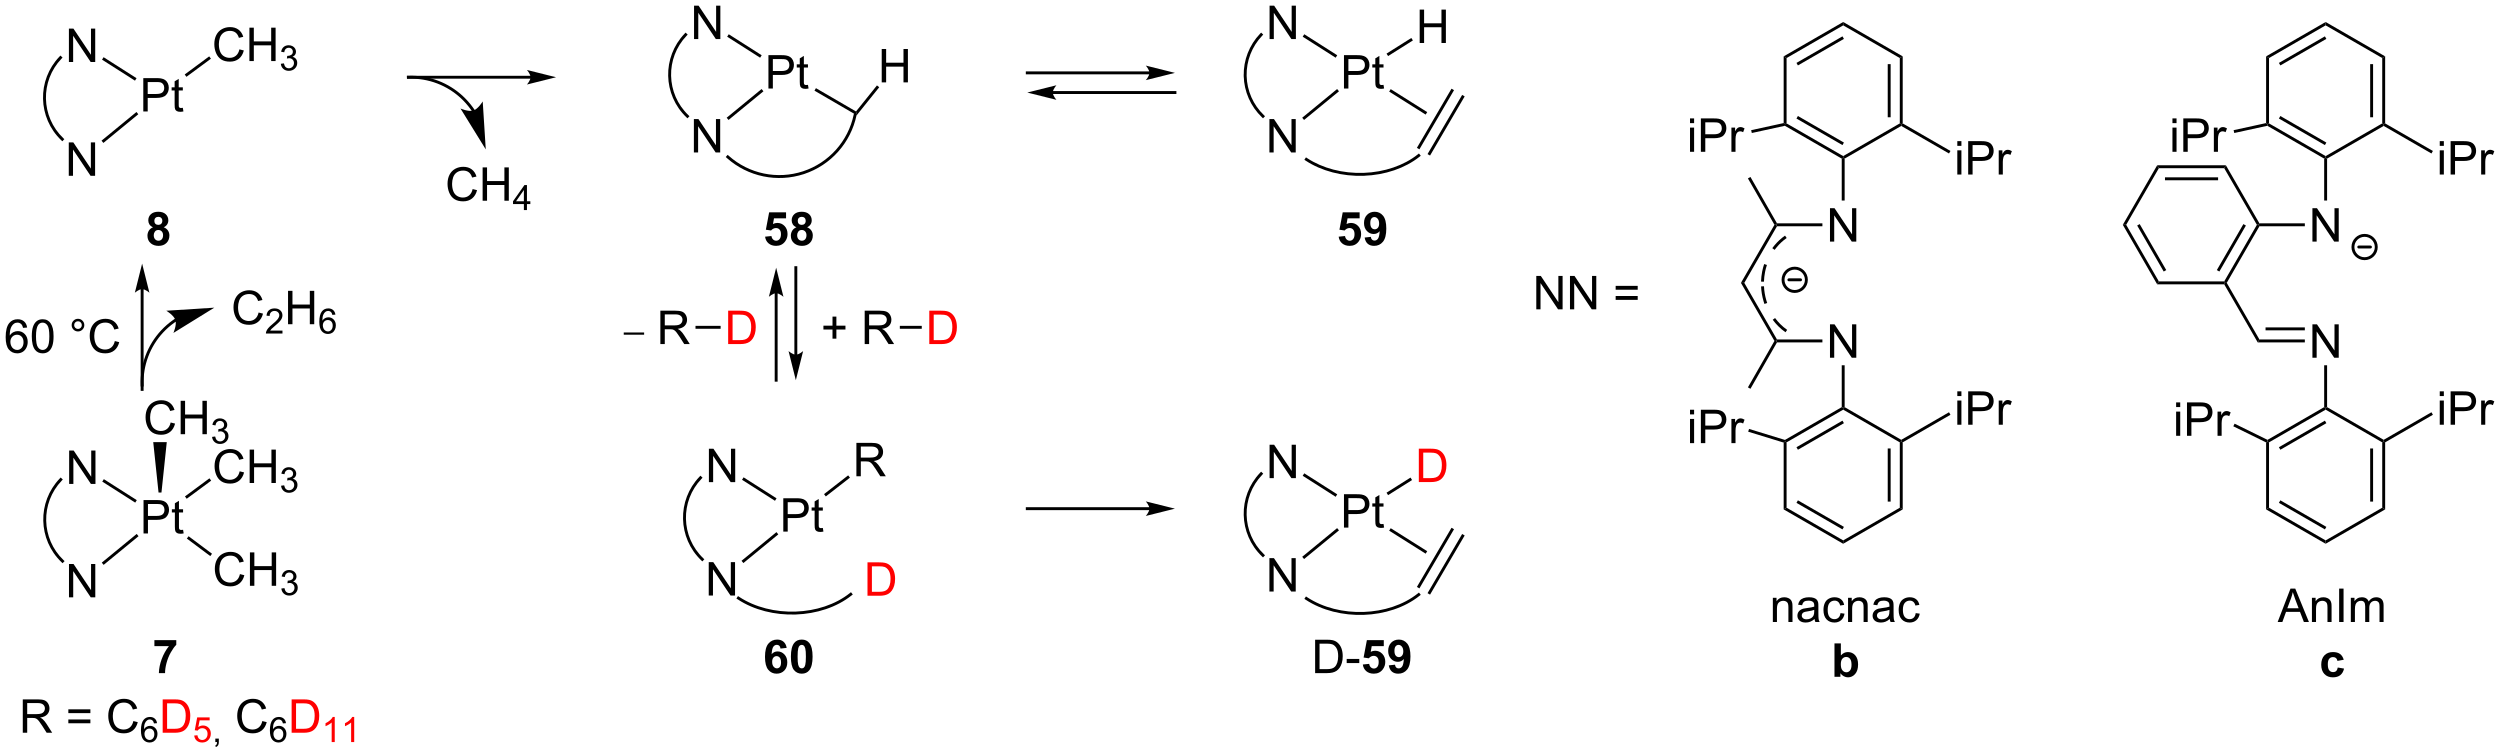<?xml version="1.0" encoding="UTF-8"?>
<!DOCTYPE svg PUBLIC '-//W3C//DTD SVG 1.0//EN'
          'http://www.w3.org/TR/2001/REC-SVG-20010904/DTD/svg10.dtd'>
<svg stroke-dasharray="none" shape-rendering="auto" xmlns="http://www.w3.org/2000/svg" font-family="'Dialog'" text-rendering="auto" width="1024" fill-opacity="1" color-interpolation="auto" color-rendering="auto" preserveAspectRatio="xMidYMid meet" font-size="12px" viewBox="0 0 1024 309" fill="black" xmlns:xlink="http://www.w3.org/1999/xlink" stroke="black" image-rendering="auto" stroke-miterlimit="10" stroke-linecap="square" stroke-linejoin="miter" font-style="normal" stroke-width="1" height="309" stroke-dashoffset="0" font-weight="normal" stroke-opacity="1"
><!--Generated by the Batik Graphics2D SVG Generator--><defs id="genericDefs"
  /><g
  ><defs id="defs1"
    ><clipPath clipPathUnits="userSpaceOnUse" id="clipPath1"
      ><path d="M0.957 1.596 L442.024 1.596 L442.024 134.398 L0.957 134.398 L0.957 1.596 Z"
      /></clipPath
      ><clipPath clipPathUnits="userSpaceOnUse" id="clipPath2"
      ><path d="M-0.295 120.962 L-0.295 250.072 L428.509 250.072 L428.509 120.962 Z"
      /></clipPath
    ></defs
    ><g transform="scale(2.322,2.322) translate(-0.957,-1.596) matrix(1.029,0,0,1.029,1.26,-122.826)"
    ><path d="M11.495 151.051 L11.495 145.325 L12.273 145.325 L15.281 149.819 L15.281 145.325 L16.008 145.325 L16.008 151.051 L15.229 151.051 L12.221 146.551 L12.221 151.051 L11.495 151.051 Z" stroke="none" clip-path="url(#clipPath2)"
    /></g
    ><g transform="matrix(2.388,0,0,2.388,0.705,-288.862)"
    ><path d="M11.524 131.598 L11.524 125.872 L12.302 125.872 L15.31 130.367 L15.31 125.872 L16.037 125.872 L16.037 131.598 L15.258 131.598 L12.25 127.098 L12.25 131.598 L11.524 131.598 Z" stroke="none" clip-path="url(#clipPath2)"
    /></g
    ><g transform="matrix(2.388,0,0,2.388,0.705,-288.862)"
    ><path d="M9.9 130.674 C7.965 132.697 7.029 135.314 7.086 137.913 C7.143 140.512 8.192 143.086 10.214 145.022 L10.395 145.195 L10.741 144.833 L10.56 144.661 C8.634 142.816 7.64 140.368 7.586 137.902 C7.532 135.436 8.418 132.947 10.261 131.02 L10.434 130.84 L10.073 130.494 L9.9 130.674 Z" stroke="none" clip-path="url(#clipPath2)"
    /></g
    ><g transform="matrix(2.388,0,0,2.388,0.705,-288.862)"
    ><path d="M24.283 140.088 L24.283 134.361 L26.445 134.361 Q27.015 134.361 27.314 134.416 Q27.736 134.486 28.02 134.684 Q28.307 134.879 28.481 135.236 Q28.656 135.59 28.656 136.017 Q28.656 136.746 28.189 137.254 Q27.726 137.76 26.51 137.76 L25.041 137.76 L25.041 140.088 L24.283 140.088 ZM25.041 137.082 L26.523 137.082 Q27.257 137.082 27.564 136.809 Q27.874 136.536 27.874 136.041 Q27.874 135.681 27.692 135.426 Q27.51 135.168 27.213 135.088 Q27.023 135.036 26.507 135.036 L25.041 135.036 L25.041 137.082 ZM31.064 139.457 L31.166 140.08 Q30.869 140.142 30.635 140.142 Q30.252 140.142 30.041 140.023 Q29.83 139.9 29.744 139.702 Q29.658 139.504 29.658 138.871 L29.658 136.486 L29.143 136.486 L29.143 135.939 L29.658 135.939 L29.658 134.911 L30.359 134.489 L30.359 135.939 L31.064 135.939 L31.064 136.486 L30.359 136.486 L30.359 138.911 Q30.359 139.213 30.395 139.298 Q30.432 139.385 30.515 139.437 Q30.601 139.486 30.757 139.486 Q30.874 139.486 31.064 139.457 Z" stroke="none" clip-path="url(#clipPath2)"
    /></g
    ><g transform="matrix(2.388,0,0,2.388,0.705,-288.862)"
    ><path d="M17.205 131.197 L17.474 130.775 L23.125 134.378 L22.857 134.8 Z" stroke="none" clip-path="url(#clipPath2)"
    /></g
    ><g transform="matrix(2.388,0,0,2.388,0.705,-288.862)"
    ><path d="M17.438 145.479 L17.12 145.092 L23.109 140.173 L23.426 140.56 Z" stroke="none" clip-path="url(#clipPath2)"
    /></g
    ><g transform="matrix(2.388,0,0,2.388,0.705,-288.862)"
    ><path d="M40.77 129.43 L41.528 129.62 Q41.291 130.555 40.671 131.047 Q40.051 131.537 39.158 131.537 Q38.231 131.537 37.65 131.159 Q37.072 130.781 36.767 130.068 Q36.465 129.352 36.465 128.531 Q36.465 127.635 36.806 126.972 Q37.15 126.305 37.78 125.958 Q38.41 125.612 39.168 125.612 Q40.028 125.612 40.614 126.05 Q41.2 126.487 41.431 127.281 L40.684 127.456 Q40.486 126.831 40.106 126.547 Q39.728 126.26 39.153 126.26 Q38.494 126.26 38.048 126.578 Q37.606 126.893 37.426 127.427 Q37.246 127.961 37.246 128.526 Q37.246 129.258 37.46 129.802 Q37.673 130.346 38.121 130.617 Q38.572 130.886 39.095 130.886 Q39.731 130.886 40.171 130.518 Q40.614 130.151 40.77 129.43 ZM42.485 131.438 L42.485 125.711 L43.242 125.711 L43.242 128.063 L46.219 128.063 L46.219 125.711 L46.977 125.711 L46.977 131.438 L46.219 131.438 L46.219 128.737 L43.242 128.737 L43.242 131.438 L42.485 131.438 Z" stroke="none" clip-path="url(#clipPath2)"
    /></g
    ><g transform="matrix(2.388,0,0,2.388,0.705,-288.862)"
    ><path d="M47.873 131.903 L48.401 131.833 Q48.492 132.282 48.709 132.479 Q48.928 132.676 49.242 132.676 Q49.614 132.676 49.869 132.418 Q50.127 132.161 50.127 131.78 Q50.127 131.417 49.889 131.182 Q49.653 130.946 49.285 130.946 Q49.137 130.946 48.914 131.004 L48.973 130.542 Q49.026 130.547 49.057 130.547 Q49.395 130.547 49.664 130.372 Q49.934 130.196 49.934 129.829 Q49.934 129.54 49.737 129.35 Q49.541 129.159 49.231 129.159 Q48.922 129.159 48.717 129.352 Q48.512 129.545 48.453 129.932 L47.926 129.838 Q48.024 129.307 48.365 129.016 Q48.709 128.725 49.219 128.725 Q49.571 128.725 49.865 128.875 Q50.162 129.026 50.319 129.288 Q50.475 129.547 50.475 129.84 Q50.475 130.12 50.325 130.348 Q50.176 130.577 49.883 130.711 Q50.264 130.799 50.475 131.077 Q50.686 131.352 50.686 131.768 Q50.686 132.331 50.276 132.723 Q49.865 133.114 49.239 133.114 Q48.674 133.114 48.299 132.778 Q47.926 132.44 47.873 131.903 Z" stroke="none" clip-path="url(#clipPath2)"
    /></g
    ><g transform="matrix(2.388,0,0,2.388,0.705,-288.862)"
    ><path d="M31.685 134.139 L31.388 133.737 L35.588 130.631 L35.885 131.033 Z" stroke="none" clip-path="url(#clipPath2)"
    /></g
    ><g transform="matrix(2.388,0,0,2.388,0.705,-288.862)"
    ><path d="M118.722 147.114 L118.722 141.387 L119.5 141.387 L122.508 145.882 L122.508 141.387 L123.235 141.387 L123.235 147.114 L122.456 147.114 L119.448 142.614 L119.448 147.114 L118.722 147.114 Z" stroke="none" clip-path="url(#clipPath2)"
    /></g
    ><g transform="matrix(2.388,0,0,2.388,0.705,-288.862)"
    ><path d="M118.751 127.661 L118.751 121.934 L119.529 121.934 L122.537 126.429 L122.537 121.934 L123.263 121.934 L123.263 127.661 L122.485 127.661 L119.477 123.161 L119.477 127.661 L118.751 127.661 Z" stroke="none" clip-path="url(#clipPath2)"
    /></g
    ><g transform="matrix(2.388,0,0,2.388,0.705,-288.862)"
    ><path d="M117.127 126.737 C115.192 128.759 114.256 131.377 114.313 133.976 C114.37 136.574 115.419 139.148 117.441 141.084 L117.622 141.257 L117.968 140.896 L117.787 140.723 C115.861 138.879 114.867 136.431 114.813 133.965 C114.759 131.499 115.644 129.009 117.488 127.083 L117.661 126.902 L117.3 126.556 L117.127 126.737 Z" stroke="none" clip-path="url(#clipPath2)"
    /></g
    ><g transform="matrix(2.388,0,0,2.388,0.705,-288.862)"
    ><path d="M131.51 136.15 L131.51 130.423 L133.672 130.423 Q134.242 130.423 134.541 130.478 Q134.963 130.548 135.247 130.746 Q135.534 130.942 135.708 131.298 Q135.882 131.653 135.882 132.08 Q135.882 132.809 135.416 133.317 Q134.953 133.822 133.737 133.822 L132.268 133.822 L132.268 136.15 L131.51 136.15 ZM132.268 133.145 L133.75 133.145 Q134.484 133.145 134.791 132.871 Q135.101 132.598 135.101 132.103 Q135.101 131.744 134.919 131.489 Q134.737 131.231 134.44 131.15 Q134.25 131.098 133.734 131.098 L132.268 131.098 L132.268 133.145 ZM138.291 135.52 L138.393 136.142 Q138.096 136.205 137.862 136.205 Q137.479 136.205 137.268 136.085 Q137.057 135.963 136.971 135.765 Q136.885 135.567 136.885 134.934 L136.885 132.548 L136.369 132.548 L136.369 132.002 L136.885 132.002 L136.885 130.973 L137.586 130.551 L137.586 132.002 L138.291 132.002 L138.291 132.548 L137.586 132.548 L137.586 134.973 Q137.586 135.275 137.622 135.361 Q137.659 135.447 137.742 135.499 Q137.828 135.548 137.984 135.548 Q138.101 135.548 138.291 135.52 Z" stroke="none" clip-path="url(#clipPath2)"
    /></g
    ><g transform="matrix(2.388,0,0,2.388,0.705,-288.862)"
    ><path d="M124.432 127.26 L124.701 126.838 L130.352 130.44 L130.084 130.862 Z" stroke="none" clip-path="url(#clipPath2)"
    /></g
    ><g transform="matrix(2.388,0,0,2.388,0.705,-288.862)"
    ><path d="M124.665 141.541 L124.347 141.155 L130.336 136.236 L130.653 136.622 Z" stroke="none" clip-path="url(#clipPath2)"
    /></g
    ><g transform="matrix(2.388,0,0,2.388,0.705,-288.862)"
    ><path d="M146.136 140.618 C145.189 145.175 141.883 148.881 137.462 150.34 L137.225 150.418 L137.381 150.893 L137.619 150.815 C142.209 149.3 145.642 145.452 146.625 140.72 L146.677 140.475 L146.187 140.373 L146.136 140.618 ZM137.462 150.34 C135.251 151.069 132.931 151.181 130.729 150.724 C128.527 150.266 126.443 149.239 124.706 147.689 L124.519 147.523 L124.186 147.896 L124.373 148.062 C126.175 149.671 128.339 150.738 130.627 151.213 C132.914 151.688 135.325 151.572 137.619 150.815 L137.856 150.736 L137.699 150.261 L137.462 150.34 Z" stroke="none" clip-path="url(#clipPath2)"
    /></g
    ><g transform="matrix(2.388,0,0,2.388,0.705,-288.862)"
    ><path d="M139.407 136.516 L139.658 136.084 L146.531 140.083 L146.651 140.731 Z" stroke="none" clip-path="url(#clipPath2)"
    /></g
    ><g transform="matrix(2.388,0,0,2.388,0.705,-288.862)"
    ><path d="M217.44 147.114 L217.44 141.387 L218.219 141.387 L221.227 145.882 L221.227 141.387 L221.953 141.387 L221.953 147.114 L221.175 147.114 L218.167 142.614 L218.167 147.114 L217.44 147.114 Z" stroke="none" clip-path="url(#clipPath2)"
    /></g
    ><g transform="matrix(2.388,0,0,2.388,0.705,-288.862)"
    ><path d="M217.469 127.661 L217.469 121.934 L218.248 121.934 L221.256 126.429 L221.256 121.934 L221.982 121.934 L221.982 127.661 L221.204 127.661 L218.196 123.161 L218.196 127.661 L217.469 127.661 Z" stroke="none" clip-path="url(#clipPath2)"
    /></g
    ><g transform="matrix(2.388,0,0,2.388,0.705,-288.862)"
    ><path d="M215.846 126.737 C213.985 128.681 212.973 131.285 213.032 133.976 L213.037 134.225 L213.537 134.215 L213.532 133.965 C213.476 131.407 214.438 128.931 216.207 127.083 L216.38 126.902 L216.019 126.556 L215.846 126.737 ZM213.032 133.976 C213.061 135.32 213.357 136.632 213.889 137.841 C214.421 139.049 215.188 140.154 216.16 141.084 L216.341 141.257 L216.686 140.896 L216.506 140.723 C215.582 139.838 214.852 138.788 214.347 137.64 C213.841 136.491 213.56 135.244 213.532 133.965 L213.526 133.715 L213.026 133.726 L213.032 133.976 Z" stroke="none" clip-path="url(#clipPath2)"
    /></g
    ><g transform="matrix(2.388,0,0,2.388,0.705,-288.862)"
    ><path d="M230.229 136.15 L230.229 130.423 L232.39 130.423 Q232.961 130.423 233.26 130.478 Q233.682 130.548 233.966 130.746 Q234.252 130.942 234.427 131.298 Q234.601 131.653 234.601 132.08 Q234.601 132.809 234.135 133.317 Q233.672 133.822 232.455 133.822 L230.987 133.822 L230.987 136.15 L230.229 136.15 ZM230.987 133.145 L232.468 133.145 Q233.203 133.145 233.51 132.871 Q233.82 132.598 233.82 132.103 Q233.82 131.744 233.638 131.489 Q233.455 131.231 233.159 131.15 Q232.968 131.098 232.453 131.098 L230.987 131.098 L230.987 133.145 ZM237.01 135.52 L237.112 136.142 Q236.815 136.205 236.58 136.205 Q236.197 136.205 235.987 136.085 Q235.776 135.963 235.69 135.765 Q235.604 135.567 235.604 134.934 L235.604 132.548 L235.088 132.548 L235.088 132.002 L235.604 132.002 L235.604 130.973 L236.304 130.551 L236.304 132.002 L237.01 132.002 L237.01 132.548 L236.304 132.548 L236.304 134.973 Q236.304 135.275 236.341 135.361 Q236.377 135.447 236.461 135.499 Q236.547 135.548 236.703 135.548 Q236.82 135.548 237.01 135.52 Z" stroke="none" clip-path="url(#clipPath2)"
    /></g
    ><g transform="matrix(2.388,0,0,2.388,0.705,-288.862)"
    ><path d="M223.15 127.26 L223.419 126.838 L229.071 130.44 L228.802 130.862 Z" stroke="none" clip-path="url(#clipPath2)"
    /></g
    ><g transform="matrix(2.388,0,0,2.388,0.705,-288.862)"
    ><path d="M223.383 141.541 L223.066 141.155 L229.054 136.236 L229.372 136.622 Z" stroke="none" clip-path="url(#clipPath2)"
    /></g
    ><g transform="matrix(2.388,0,0,2.388,0.705,-288.862)"
    ><path d="M238.247 136.252 L237.98 136.675 L244.239 140.618 L244.506 140.195 L238.247 136.252 Z" stroke="none" clip-path="url(#clipPath2)"
    /></g
    ><g transform="matrix(2.388,0,0,2.388,0.705,-288.862)"
    ><path d="M121.27 223.114 L121.27 217.387 L122.049 217.387 L125.057 221.882 L125.057 217.387 L125.783 217.387 L125.783 223.114 L125.005 223.114 L121.997 218.614 L121.997 223.114 L121.27 223.114 Z" stroke="none" clip-path="url(#clipPath2)"
    /></g
    ><g transform="matrix(2.388,0,0,2.388,0.705,-288.862)"
    ><path d="M121.299 203.661 L121.299 197.934 L122.078 197.934 L125.086 202.429 L125.086 197.934 L125.812 197.934 L125.812 203.661 L125.034 203.661 L122.026 199.161 L122.026 203.661 L121.299 203.661 Z" stroke="none" clip-path="url(#clipPath2)"
    /></g
    ><g transform="matrix(2.388,0,0,2.388,0.705,-288.862)"
    ><path d="M119.676 202.737 C117.74 204.759 116.805 207.377 116.862 209.976 C116.919 212.574 117.968 215.148 119.99 217.084 L120.171 217.257 L120.516 216.896 L120.336 216.723 C118.409 214.879 117.416 212.431 117.362 209.965 C117.308 207.499 118.193 205.009 120.037 203.083 L120.21 202.902 L119.849 202.556 L119.676 202.737 Z" stroke="none" clip-path="url(#clipPath2)"
    /></g
    ><g transform="matrix(2.388,0,0,2.388,0.705,-288.862)"
    ><path d="M134.059 212.15 L134.059 206.423 L136.22 206.423 Q136.791 206.423 137.09 206.478 Q137.512 206.548 137.796 206.746 Q138.082 206.942 138.257 207.298 Q138.431 207.653 138.431 208.08 Q138.431 208.809 137.965 209.317 Q137.502 209.822 136.285 209.822 L134.817 209.822 L134.817 212.15 L134.059 212.15 ZM134.817 209.145 L136.298 209.145 Q137.033 209.145 137.34 208.871 Q137.65 208.598 137.65 208.103 Q137.65 207.744 137.468 207.489 Q137.285 207.231 136.989 207.15 Q136.798 207.098 136.283 207.098 L134.817 207.098 L134.817 209.145 ZM140.84 211.52 L140.942 212.142 Q140.645 212.205 140.41 212.205 Q140.028 212.205 139.817 212.085 Q139.606 211.963 139.52 211.765 Q139.434 211.567 139.434 210.934 L139.434 208.548 L138.918 208.548 L138.918 208.002 L139.434 208.002 L139.434 206.973 L140.134 206.551 L140.134 208.002 L140.84 208.002 L140.84 208.548 L140.134 208.548 L140.134 210.973 Q140.134 211.275 140.171 211.361 Q140.207 211.447 140.291 211.499 Q140.377 211.548 140.533 211.548 Q140.65 211.548 140.84 211.52 Z" stroke="none" clip-path="url(#clipPath2)"
    /></g
    ><g transform="matrix(2.388,0,0,2.388,0.705,-288.862)"
    ><path d="M126.981 203.26 L127.249 202.838 L132.901 206.44 L132.632 206.862 Z" stroke="none" clip-path="url(#clipPath2)"
    /></g
    ><g transform="matrix(2.388,0,0,2.388,0.705,-288.862)"
    ><path d="M127.214 217.541 L126.896 217.155 L132.885 212.236 L133.202 212.622 Z" stroke="none" clip-path="url(#clipPath2)"
    /></g
    ><g transform="matrix(2.388,0,0,2.388,0.705,-288.862)"
    ><path d="M248.674 136.177 L242.737 146.324 L243.168 146.576 L249.106 136.429 ZM250.5 137.246 L244.563 147.393 L244.994 147.645 L250.932 137.498 Z" stroke="none" clip-path="url(#clipPath2)"
    /></g
    ><g transform="matrix(2.388,0,0,2.388,0.705,-288.862)"
    ><path d="M243.215 128.338 L243.215 122.611 L243.973 122.611 L243.973 124.963 L246.95 124.963 L246.95 122.611 L247.708 122.611 L247.708 128.338 L246.95 128.338 L246.95 125.637 L243.973 125.637 L243.973 128.338 L243.215 128.338 Z" stroke="none" clip-path="url(#clipPath2)"
    /></g
    ><g transform="matrix(2.388,0,0,2.388,0.705,-288.862)"
    ><path d="M237.796 130.581 L237.53 130.158 L241.782 127.478 L242.049 127.901 Z" stroke="none" clip-path="url(#clipPath2)"
    /></g
    ><g transform="matrix(2.388,0,0,2.388,0.705,-288.862)"
    ><path d="M223.644 148.51 C226.363 150.305 229.947 151.242 233.612 151.116 L233.862 151.108 L233.845 150.608 L233.595 150.617 C230.034 150.739 226.552 149.831 223.92 148.093 L223.711 147.955 L223.436 148.372 L223.644 148.51 ZM233.612 151.116 C235.444 151.054 237.22 150.728 238.849 150.172 C240.482 149.614 241.965 148.825 243.204 147.836 L243.4 147.68 L243.088 147.289 L242.893 147.445 C241.698 148.398 240.265 149.16 238.687 149.698 C237.106 150.239 235.377 150.555 233.595 150.617 L233.346 150.625 L233.363 151.125 L233.612 151.116 Z" stroke="none" clip-path="url(#clipPath2)"
    /></g
    ><g transform="matrix(2.388,0,0,2.388,0.705,-288.862)"
    ><path d="M217.44 222.426 L217.44 216.7 L218.219 216.7 L221.227 221.194 L221.227 216.7 L221.953 216.7 L221.953 222.426 L221.175 222.426 L218.167 217.926 L218.167 222.426 L217.44 222.426 Z" stroke="none" clip-path="url(#clipPath2)"
    /></g
    ><g transform="matrix(2.388,0,0,2.388,0.705,-288.862)"
    ><path d="M217.469 202.973 L217.469 197.247 L218.248 197.247 L221.256 201.742 L221.256 197.247 L221.982 197.247 L221.982 202.973 L221.204 202.973 L218.196 198.473 L218.196 202.973 L217.469 202.973 Z" stroke="none" clip-path="url(#clipPath2)"
    /></g
    ><g transform="matrix(2.388,0,0,2.388,0.705,-288.862)"
    ><path d="M215.846 202.049 C213.91 204.072 212.975 206.689 213.032 209.288 C213.089 211.887 214.138 214.461 216.16 216.397 L216.341 216.57 L216.686 216.208 L216.506 216.036 C214.579 214.191 213.586 211.743 213.531 209.277 C213.477 206.811 214.363 204.322 216.207 202.395 L216.38 202.215 L216.019 201.869 L215.846 202.049 Z" stroke="none" clip-path="url(#clipPath2)"
    /></g
    ><g transform="matrix(2.388,0,0,2.388,0.705,-288.862)"
    ><path d="M230.229 211.463 L230.229 205.736 L232.39 205.736 Q232.961 205.736 233.26 205.791 Q233.682 205.861 233.966 206.059 Q234.252 206.254 234.427 206.611 Q234.601 206.965 234.601 207.392 Q234.601 208.121 234.135 208.629 Q233.672 209.135 232.455 209.135 L230.987 209.135 L230.987 211.463 L230.229 211.463 ZM230.987 208.457 L232.468 208.457 Q233.203 208.457 233.51 208.184 Q233.82 207.911 233.82 207.416 Q233.82 207.056 233.638 206.801 Q233.455 206.543 233.159 206.463 Q232.968 206.411 232.453 206.411 L230.987 206.411 L230.987 208.457 ZM237.01 210.832 L237.112 211.455 Q236.815 211.517 236.58 211.517 Q236.197 211.517 235.987 211.398 Q235.776 211.275 235.69 211.077 Q235.604 210.879 235.604 210.246 L235.604 207.861 L235.088 207.861 L235.088 207.314 L235.604 207.314 L235.604 206.286 L236.304 205.864 L236.304 207.314 L237.01 207.314 L237.01 207.861 L236.304 207.861 L236.304 210.286 Q236.304 210.588 236.341 210.673 Q236.377 210.76 236.461 210.812 Q236.547 210.861 236.703 210.861 Q236.82 210.861 237.01 210.832 Z" stroke="none" clip-path="url(#clipPath2)"
    /></g
    ><g transform="matrix(2.388,0,0,2.388,0.705,-288.862)"
    ><path d="M223.15 202.572 L223.419 202.15 L229.071 205.753 L228.802 206.175 Z" stroke="none" clip-path="url(#clipPath2)"
    /></g
    ><g transform="matrix(2.388,0,0,2.388,0.705,-288.862)"
    ><path d="M223.383 216.854 L223.066 216.467 L229.054 211.548 L229.372 211.935 Z" stroke="none" clip-path="url(#clipPath2)"
    /></g
    ><g transform="matrix(2.388,0,0,2.388,0.705,-288.862)"
    ><path d="M238.247 211.565 L237.98 211.988 L244.239 215.931 L244.506 215.508 L238.247 211.565 Z" stroke="none" clip-path="url(#clipPath2)"
    /></g
    ><g transform="matrix(2.388,0,0,2.388,0.705,-288.862)"
    ><path d="M248.674 211.489 L242.737 221.636 L243.168 221.889 L249.106 211.742 ZM250.5 212.558 L244.563 222.705 L244.994 222.958 L250.932 212.811 Z" stroke="none" clip-path="url(#clipPath2)"
    /></g
    ><g fill="red" transform="matrix(2.388,0,0,2.388,0.705,-288.862)" stroke="red"
    ><path d="M243.067 203.65 L243.067 197.923 L245.041 197.923 Q245.708 197.923 246.059 198.004 Q246.551 198.119 246.9 198.416 Q247.353 198.798 247.577 199.395 Q247.801 199.989 247.801 200.754 Q247.801 201.408 247.648 201.913 Q247.497 202.416 247.257 202.746 Q247.02 203.075 246.736 203.265 Q246.455 203.455 246.054 203.554 Q245.653 203.65 245.135 203.65 L243.067 203.65 ZM243.825 202.973 L245.049 202.973 Q245.614 202.973 245.937 202.869 Q246.26 202.762 246.45 202.572 Q246.721 202.301 246.869 201.848 Q247.02 201.392 247.02 200.744 Q247.02 199.845 246.726 199.364 Q246.432 198.879 246.01 198.715 Q245.705 198.598 245.028 198.598 L243.825 198.598 L243.825 202.973 Z" stroke="none" clip-path="url(#clipPath2)"
    /></g
    ><g transform="matrix(2.388,0,0,2.388,0.705,-288.862)"
    ><path d="M237.796 205.894 L237.53 205.471 L241.642 202.88 L241.908 203.303 Z" stroke="none" clip-path="url(#clipPath2)"
    /></g
    ><g transform="matrix(2.388,0,0,2.388,0.705,-288.862)"
    ><path d="M223.644 223.823 C226.474 225.69 230.074 226.55 233.612 226.429 C237.153 226.307 240.628 225.204 243.204 223.148 L243.4 222.992 L243.088 222.601 L242.893 222.757 C240.4 224.745 237.028 225.811 233.595 225.929 C230.161 226.047 226.662 225.216 223.92 223.405 L223.711 223.268 L223.436 223.685 L223.644 223.823 Z" stroke="none" clip-path="url(#clipPath2)"
    /></g
    ><g transform="matrix(2.388,0,0,2.388,0.705,-288.862)"
    ><path d="M146.598 202.65 L146.598 196.923 L149.137 196.923 Q149.902 196.923 150.301 197.077 Q150.699 197.231 150.936 197.621 Q151.176 198.012 151.176 198.486 Q151.176 199.095 150.78 199.515 Q150.387 199.931 149.561 200.043 Q149.863 200.189 150.019 200.33 Q150.35 200.635 150.647 201.09 L151.644 202.65 L150.691 202.65 L149.934 201.457 Q149.6 200.942 149.384 200.668 Q149.171 200.395 149.001 200.286 Q148.832 200.176 148.655 200.135 Q148.527 200.106 148.233 200.106 L147.355 200.106 L147.355 202.65 L146.598 202.65 ZM147.355 199.45 L148.983 199.45 Q149.504 199.45 149.796 199.343 Q150.09 199.236 150.241 198.999 Q150.394 198.762 150.394 198.486 Q150.394 198.08 150.098 197.819 Q149.803 197.556 149.168 197.556 L147.355 197.556 L147.355 199.45 Z" stroke="none" clip-path="url(#clipPath2)"
    /></g
    ><g transform="matrix(2.388,0,0,2.388,0.705,-288.862)"
    ><path d="M141.353 206.114 L141.046 205.719 L145.185 202.499 L145.492 202.893 Z" stroke="none" clip-path="url(#clipPath2)"
    /></g
    ><g transform="matrix(2.388,0,0,2.388,0.705,-288.862)"
    ><path d="M90.709 133.963 L69.756 133.963 L69.506 133.963 L69.506 134.463 L69.756 134.463 L90.709 134.463 L90.959 134.463 L90.959 133.963 L90.709 133.963 ZM95.084 134.213 L90.084 132.963 C90.084 132.963 90.709 133.666 90.709 134.213 C90.709 134.759 90.084 135.463 90.084 135.463 Z" stroke="none" clip-path="url(#clipPath2)"
    /></g
    ><g transform="matrix(2.388,0,0,2.388,0.705,-288.862)"
    ><path d="M81.126 139.836 C81.118 139.825 81.111 139.814 81.104 139.803 C81.089 139.781 81.074 139.759 81.06 139.737 C81.03 139.693 81.001 139.65 80.971 139.607 C80.911 139.521 80.85 139.435 80.789 139.35 C80.295 138.671 79.737 138.042 79.125 137.47 C76.675 135.185 73.355 133.837 69.747 133.963 L69.497 133.972 L69.515 134.471 L69.765 134.462 C73.24 134.342 76.431 135.642 78.784 137.836 C79.373 138.385 79.909 138.991 80.385 139.644 C80.444 139.726 80.502 139.808 80.56 139.891 C80.588 139.933 80.617 139.975 80.645 140.017 C80.66 140.038 80.674 140.059 80.688 140.08 C80.695 140.09 80.701 140.101 80.708 140.111 L80.846 140.32 L81.263 140.044 L81.126 139.836 ZM83.026 146.591 L82.502 138.361 C82.502 138.361 81.734 139.656 80.9 139.921 C80.067 140.187 78.691 139.576 78.691 139.576 Z" stroke="none" clip-path="url(#clipPath2)"
    /></g
    ><g transform="matrix(2.388,0,0,2.388,0.705,-288.862)"
    ><path d="M80.772 153.392 L81.53 153.582 Q81.293 154.517 80.673 155.01 Q80.053 155.499 79.16 155.499 Q78.233 155.499 77.652 155.121 Q77.074 154.744 76.769 154.03 Q76.467 153.314 76.467 152.494 Q76.467 151.598 76.808 150.934 Q77.152 150.267 77.782 149.921 Q78.412 149.575 79.17 149.575 Q80.03 149.575 80.616 150.012 Q81.201 150.45 81.433 151.244 L80.686 151.418 Q80.488 150.793 80.108 150.51 Q79.73 150.223 79.155 150.223 Q78.496 150.223 78.05 150.541 Q77.608 150.856 77.428 151.39 Q77.248 151.923 77.248 152.489 Q77.248 153.22 77.462 153.765 Q77.675 154.309 78.123 154.58 Q78.574 154.848 79.097 154.848 Q79.733 154.848 80.173 154.481 Q80.616 154.114 80.772 153.392 ZM82.487 155.4 L82.487 149.673 L83.245 149.673 L83.245 152.025 L86.221 152.025 L86.221 149.673 L86.979 149.673 L86.979 155.4 L86.221 155.4 L86.221 152.7 L83.245 152.7 L83.245 155.4 L82.487 155.4 Z" stroke="none" clip-path="url(#clipPath2)"
    /></g
    ><g transform="matrix(2.388,0,0,2.388,0.705,-288.862)"
    ><path d="M89.563 157 L89.563 155.971 L87.7 155.971 L87.7 155.488 L89.66 152.705 L90.09 152.705 L90.09 155.488 L90.67 155.488 L90.67 155.971 L90.09 155.971 L90.09 157 L89.563 157 ZM89.563 155.488 L89.563 153.551 L88.219 155.488 L89.563 155.488 Z" stroke="none" clip-path="url(#clipPath2)"
    /></g
    ><g transform="matrix(2.388,0,0,2.388,0.705,-288.862)"
    ><path d="M150.941 135.094 L150.941 129.368 L151.699 129.368 L151.699 131.719 L154.675 131.719 L154.675 129.368 L155.433 129.368 L155.433 135.094 L154.675 135.094 L154.675 132.394 L151.699 132.394 L151.699 135.094 L150.941 135.094 Z" stroke="none" clip-path="url(#clipPath2)"
    /></g
    ><g transform="matrix(2.388,0,0,2.388,0.705,-288.862)"
    ><path d="M146.651 140.731 L146.531 140.083 L150.124 135.615 L150.513 135.929 Z" stroke="none" clip-path="url(#clipPath2)"
    /></g
    ><g transform="matrix(2.388,0,0,2.388,0.705,-288.862)"
    ><path d="M196.861 133.213 L175.908 133.213 L175.658 133.213 L175.658 133.713 L175.908 133.713 L196.861 133.713 L197.111 133.713 L197.111 133.213 L196.861 133.213 ZM201.236 133.463 L196.236 132.213 C196.236 132.213 196.861 132.916 196.861 133.463 C196.861 134.01 196.236 134.713 196.236 134.713 Z" stroke="none" clip-path="url(#clipPath2)"
    /></g
    ><g transform="matrix(2.388,0,0,2.388,0.705,-288.862)"
    ><path d="M180.283 137.088 L201.236 137.088 L201.486 137.088 L201.486 136.588 L201.236 136.588 L180.283 136.588 L180.033 136.588 L180.033 137.088 L180.283 137.088 ZM175.908 136.838 L180.908 138.088 C180.908 138.088 180.283 137.384 180.283 136.838 C180.283 136.291 180.908 135.588 180.908 135.588 Z" stroke="none" clip-path="url(#clipPath2)"
    /></g
    ><g transform="matrix(2.388,0,0,2.388,0.705,-288.862)"
    ><path d="M196.861 207.963 L175.908 207.963 L175.658 207.963 L175.658 208.463 L175.908 208.463 L196.861 208.463 L197.111 208.463 L197.111 207.963 L196.861 207.963 ZM201.236 208.213 L196.236 206.963 C196.236 206.963 196.861 207.666 196.861 208.213 C196.861 208.759 196.236 209.463 196.236 209.463 Z" stroke="none" clip-path="url(#clipPath2)"
    /></g
    ><g transform="matrix(2.388,0,0,2.388,0.705,-288.862)"
    ><path d="M23.833 170.552 L23.833 187.756 L23.833 188.006 L24.333 188.006 L24.333 187.756 L24.333 170.552 L24.333 170.302 L23.833 170.302 L23.833 170.552 ZM24.083 166.177 L22.833 171.177 C22.833 171.177 23.536 170.552 24.083 170.552 C24.63 170.552 25.333 171.177 25.333 171.177 Z" stroke="none" clip-path="url(#clipPath2)"
    /></g
    ><g transform="matrix(2.388,0,0,2.388,0.705,-288.862)"
    ><path d="M136.46 181.804 L136.46 166.879 L136.46 166.629 L135.96 166.629 L135.96 166.879 L135.96 181.804 L135.96 182.054 L136.46 182.054 L136.46 181.804 ZM136.21 186.179 L137.46 181.179 C137.46 181.179 136.757 181.804 136.21 181.804 C135.663 181.804 134.96 181.179 134.96 181.179 Z" stroke="none" clip-path="url(#clipPath2)"
    /></g
    ><g transform="matrix(2.388,0,0,2.388,0.705,-288.862)"
    ><path d="M142.5 179.054 L142.5 177.483 L140.941 177.483 L140.941 176.827 L142.5 176.827 L142.5 175.27 L143.165 175.27 L143.165 176.827 L144.722 176.827 L144.722 177.483 L143.165 177.483 L143.165 179.054 L142.5 179.054 ZM148.02 179.981 L148.02 174.254 L150.559 174.254 Q151.325 174.254 151.723 174.408 Q152.122 174.561 152.359 174.952 Q152.598 175.343 152.598 175.817 Q152.598 176.426 152.202 176.845 Q151.809 177.262 150.984 177.374 Q151.286 177.52 151.442 177.66 Q151.773 177.965 152.07 178.421 L153.067 179.981 L152.114 179.981 L151.356 178.788 Q151.023 178.272 150.806 177.999 Q150.593 177.726 150.424 177.616 Q150.254 177.507 150.077 177.465 Q149.95 177.436 149.655 177.436 L148.778 177.436 L148.778 179.981 L148.02 179.981 ZM148.778 176.78 L150.405 176.78 Q150.926 176.78 151.218 176.673 Q151.512 176.567 151.663 176.33 Q151.817 176.093 151.817 175.817 Q151.817 175.41 151.52 175.15 Q151.226 174.887 150.59 174.887 L148.778 174.887 L148.778 176.78 Z" stroke="none" clip-path="url(#clipPath2)"
    /></g
    ><g fill="red" transform="matrix(2.388,0,0,2.388,0.705,-288.862)" stroke="red"
    ><path d="M159.101 179.981 L159.101 174.254 L161.075 174.254 Q161.741 174.254 162.093 174.335 Q162.585 174.449 162.934 174.746 Q163.387 175.129 163.611 175.726 Q163.835 176.319 163.835 177.085 Q163.835 177.738 163.681 178.244 Q163.53 178.746 163.291 179.077 Q163.054 179.405 162.77 179.595 Q162.489 179.785 162.088 179.884 Q161.687 179.981 161.168 179.981 L159.101 179.981 ZM159.859 179.304 L161.083 179.304 Q161.648 179.304 161.971 179.199 Q162.293 179.093 162.484 178.903 Q162.754 178.632 162.903 178.179 Q163.054 177.723 163.054 177.074 Q163.054 176.176 162.76 175.694 Q162.465 175.21 162.043 175.046 Q161.739 174.929 161.062 174.929 L159.859 174.929 L159.859 179.304 Z" stroke="none" clip-path="url(#clipPath2)"
    /></g
    ><g transform="matrix(2.388,0,0,2.388,0.705,-288.862)"
    ><path d="M154.047 177.356 L154.047 176.856 L157.809 176.856 L157.809 177.356 Z" stroke="none" clip-path="url(#clipPath2)"
    /></g
    ><g transform="matrix(2.388,0,0,2.388,0.705,-288.862)"
    ><path d="M132.585 171.254 L132.585 186.179 L132.585 186.429 L133.085 186.429 L133.085 186.179 L133.085 171.254 L133.085 171.004 L132.585 171.004 L132.585 171.254 ZM132.835 166.879 L131.585 171.879 C131.585 171.879 132.288 171.254 132.835 171.254 C133.382 171.254 134.085 171.879 134.085 171.879 Z" stroke="none" clip-path="url(#clipPath2)"
    /></g
    ><g transform="matrix(2.388,0,0,2.388,0.705,-288.862)"
    ><path d="M106.692 178.374 L106.692 177.993 L110.188 177.993 L110.188 178.374 L106.692 178.374 Z" stroke="none" clip-path="url(#clipPath2)"
    /></g
    ><g transform="matrix(2.388,0,0,2.388,0.705,-288.862)"
    ><path d="M112.973 179.981 L112.973 174.254 L115.512 174.254 Q116.278 174.254 116.676 174.408 Q117.075 174.561 117.312 174.952 Q117.551 175.343 117.551 175.817 Q117.551 176.426 117.156 176.845 Q116.762 177.262 115.937 177.374 Q116.239 177.52 116.395 177.66 Q116.726 177.965 117.023 178.421 L118.02 179.981 L117.067 179.981 L116.309 178.788 Q115.976 178.272 115.76 177.999 Q115.546 177.726 115.377 177.616 Q115.207 177.507 115.031 177.465 Q114.903 177.436 114.609 177.436 L113.731 177.436 L113.731 179.981 L112.973 179.981 ZM113.731 176.78 L115.359 176.78 Q115.879 176.78 116.171 176.673 Q116.465 176.567 116.616 176.33 Q116.77 176.093 116.77 175.817 Q116.77 175.41 116.473 175.15 Q116.179 174.887 115.543 174.887 L113.731 174.887 L113.731 176.78 Z" stroke="none" clip-path="url(#clipPath2)"
    /></g
    ><g fill="red" transform="matrix(2.388,0,0,2.388,0.705,-288.862)" stroke="red"
    ><path d="M124.601 179.981 L124.601 174.254 L126.575 174.254 Q127.241 174.254 127.593 174.335 Q128.085 174.449 128.434 174.746 Q128.887 175.129 129.111 175.726 Q129.335 176.319 129.335 177.085 Q129.335 177.738 129.181 178.244 Q129.03 178.746 128.791 179.077 Q128.554 179.405 128.27 179.595 Q127.989 179.785 127.588 179.884 Q127.187 179.981 126.668 179.981 L124.601 179.981 ZM125.359 179.304 L126.583 179.304 Q127.148 179.304 127.471 179.199 Q127.793 179.093 127.984 178.903 Q128.254 178.632 128.403 178.179 Q128.554 177.723 128.554 177.074 Q128.554 176.176 128.26 175.694 Q127.965 175.21 127.543 175.046 Q127.239 174.929 126.562 174.929 L125.359 174.929 L125.359 179.304 Z" stroke="none" clip-path="url(#clipPath2)"
    /></g
    ><g transform="matrix(2.388,0,0,2.388,0.705,-288.862)"
    ><path d="M119 177.356 L119 176.856 L123.309 176.856 L123.309 177.356 Z" stroke="none" clip-path="url(#clipPath2)"
    /></g
    ><g transform="matrix(2.388,0,0,2.388,0.705,-288.862)"
    ><path d="M126.225 223.76 C129.054 225.628 132.654 226.488 136.192 226.366 C139.733 226.245 143.208 225.141 145.784 223.086 L145.98 222.93 L145.668 222.539 L145.473 222.695 C142.981 224.683 139.608 225.749 136.175 225.867 C132.741 225.984 129.242 225.153 126.5 223.343 L126.291 223.205 L126.016 223.623 L126.225 223.76 Z" stroke="none" clip-path="url(#clipPath2)"
    /></g
    ><g fill="red" transform="matrix(2.388,0,0,2.388,0.705,-288.862)" stroke="red"
    ><path d="M148.5 223.15 L148.5 217.423 L150.474 217.423 Q151.141 217.423 151.493 217.504 Q151.985 217.619 152.334 217.916 Q152.787 218.298 153.011 218.895 Q153.235 219.489 153.235 220.254 Q153.235 220.908 153.081 221.413 Q152.93 221.916 152.69 222.246 Q152.453 222.575 152.17 222.765 Q151.888 222.955 151.487 223.054 Q151.086 223.15 150.568 223.15 L148.5 223.15 ZM149.258 222.473 L150.482 222.473 Q151.047 222.473 151.37 222.369 Q151.693 222.262 151.883 222.072 Q152.154 221.801 152.302 221.348 Q152.453 220.892 152.453 220.244 Q152.453 219.345 152.159 218.864 Q151.865 218.379 151.443 218.215 Q151.138 218.098 150.461 218.098 L149.258 218.098 L149.258 222.473 Z" stroke="none" clip-path="url(#clipPath2)"
    /></g
    ><g transform="matrix(2.388,0,0,2.388,0.705,-288.862)"
    ><path d="M11.537 223.426 L11.537 217.7 L12.315 217.7 L15.323 222.194 L15.323 217.7 L16.05 217.7 L16.05 223.426 L15.271 223.426 L12.263 218.926 L12.263 223.426 L11.537 223.426 Z" stroke="none" clip-path="url(#clipPath2)"
    /></g
    ><g transform="matrix(2.388,0,0,2.388,0.705,-288.862)"
    ><path d="M11.566 203.973 L11.566 198.247 L12.344 198.247 L15.352 202.742 L15.352 198.247 L16.079 198.247 L16.079 203.973 L15.3 203.973 L12.292 199.473 L12.292 203.973 L11.566 203.973 Z" stroke="none" clip-path="url(#clipPath2)"
    /></g
    ><g transform="matrix(2.388,0,0,2.388,0.705,-288.862)"
    ><path d="M9.942 203.049 C8.007 205.072 7.071 207.689 7.128 210.288 C7.185 212.887 8.234 215.461 10.256 217.397 L10.437 217.57 L10.783 217.208 L10.602 217.036 C8.676 215.191 7.682 212.743 7.628 210.277 C7.574 207.811 8.46 205.322 10.303 203.395 L10.476 203.215 L10.115 202.869 L9.942 203.049 Z" stroke="none" clip-path="url(#clipPath2)"
    /></g
    ><g transform="matrix(2.388,0,0,2.388,0.705,-288.862)"
    ><path d="M24.325 212.463 L24.325 206.736 L26.487 206.736 Q27.057 206.736 27.356 206.791 Q27.778 206.861 28.062 207.059 Q28.349 207.254 28.523 207.611 Q28.698 207.965 28.698 208.392 Q28.698 209.121 28.231 209.629 Q27.768 210.135 26.552 210.135 L25.083 210.135 L25.083 212.463 L24.325 212.463 ZM25.083 209.457 L26.565 209.457 Q27.299 209.457 27.606 209.184 Q27.916 208.911 27.916 208.416 Q27.916 208.056 27.734 207.801 Q27.552 207.543 27.255 207.463 Q27.065 207.411 26.549 207.411 L25.083 207.411 L25.083 209.457 ZM31.106 211.832 L31.208 212.455 Q30.911 212.517 30.677 212.517 Q30.294 212.517 30.083 212.398 Q29.872 212.275 29.786 212.077 Q29.7 211.879 29.7 211.246 L29.7 208.861 L29.185 208.861 L29.185 208.314 L29.7 208.314 L29.7 207.286 L30.401 206.864 L30.401 208.314 L31.106 208.314 L31.106 208.861 L30.401 208.861 L30.401 211.286 Q30.401 211.588 30.437 211.673 Q30.474 211.76 30.557 211.812 Q30.643 211.861 30.799 211.861 Q30.916 211.861 31.106 211.832 Z" stroke="none" clip-path="url(#clipPath2)"
    /></g
    ><g transform="matrix(2.388,0,0,2.388,0.705,-288.862)"
    ><path d="M17.247 203.572 L17.516 203.15 L23.167 206.753 L22.899 207.175 Z" stroke="none" clip-path="url(#clipPath2)"
    /></g
    ><g transform="matrix(2.388,0,0,2.388,0.705,-288.862)"
    ><path d="M17.48 217.854 L17.163 217.467 L23.151 212.548 L23.468 212.935 Z" stroke="none" clip-path="url(#clipPath2)"
    /></g
    ><g transform="matrix(2.388,0,0,2.388,0.705,-288.862)"
    ><path d="M40.812 201.805 L41.57 201.995 Q41.333 202.93 40.713 203.422 Q40.093 203.912 39.2 203.912 Q38.273 203.912 37.692 203.534 Q37.114 203.156 36.809 202.443 Q36.507 201.727 36.507 200.906 Q36.507 200.011 36.848 199.346 Q37.192 198.68 37.822 198.333 Q38.452 197.987 39.21 197.987 Q40.07 197.987 40.656 198.425 Q41.242 198.862 41.473 199.656 L40.726 199.831 Q40.528 199.206 40.148 198.922 Q39.77 198.636 39.195 198.636 Q38.536 198.636 38.09 198.953 Q37.648 199.268 37.468 199.802 Q37.288 200.336 37.288 200.901 Q37.288 201.633 37.502 202.177 Q37.715 202.721 38.163 202.992 Q38.614 203.261 39.137 203.261 Q39.773 203.261 40.213 202.893 Q40.656 202.526 40.812 201.805 ZM42.527 203.813 L42.527 198.086 L43.285 198.086 L43.285 200.438 L46.261 200.438 L46.261 198.086 L47.019 198.086 L47.019 203.813 L46.261 203.813 L46.261 201.112 L43.285 201.112 L43.285 203.813 L42.527 203.813 Z" stroke="none" clip-path="url(#clipPath2)"
    /></g
    ><g transform="matrix(2.388,0,0,2.388,0.705,-288.862)"
    ><path d="M47.915 204.278 L48.443 204.208 Q48.535 204.657 48.751 204.854 Q48.97 205.051 49.285 205.051 Q49.656 205.051 49.911 204.793 Q50.169 204.536 50.169 204.155 Q50.169 203.792 49.931 203.557 Q49.695 203.321 49.328 203.321 Q49.179 203.321 48.956 203.379 L49.015 202.917 Q49.068 202.922 49.099 202.922 Q49.437 202.922 49.706 202.747 Q49.976 202.571 49.976 202.204 Q49.976 201.915 49.779 201.725 Q49.583 201.534 49.273 201.534 Q48.964 201.534 48.759 201.727 Q48.554 201.92 48.495 202.307 L47.968 202.213 Q48.066 201.682 48.407 201.391 Q48.751 201.1 49.261 201.1 Q49.613 201.1 49.907 201.25 Q50.204 201.401 50.361 201.663 Q50.517 201.922 50.517 202.215 Q50.517 202.495 50.367 202.723 Q50.218 202.952 49.925 203.086 Q50.306 203.174 50.517 203.452 Q50.728 203.727 50.728 204.143 Q50.728 204.706 50.318 205.098 Q49.907 205.489 49.281 205.489 Q48.716 205.489 48.341 205.153 Q47.968 204.815 47.915 204.278 Z" stroke="none" clip-path="url(#clipPath2)"
    /></g
    ><g transform="matrix(2.388,0,0,2.388,0.705,-288.862)"
    ><path d="M31.727 206.514 L31.43 206.112 L35.63 203.006 L35.927 203.408 Z" stroke="none" clip-path="url(#clipPath2)"
    /></g
    ><g transform="matrix(2.388,0,0,2.388,0.705,-288.862)"
    ><path d="M40.859 219.436 L41.617 219.627 Q41.38 220.561 40.76 221.054 Q40.141 221.543 39.247 221.543 Q38.32 221.543 37.739 221.166 Q37.161 220.788 36.857 220.075 Q36.554 219.358 36.554 218.538 Q36.554 217.642 36.896 216.978 Q37.239 216.311 37.87 215.965 Q38.5 215.619 39.258 215.619 Q40.117 215.619 40.703 216.056 Q41.289 216.494 41.521 217.288 L40.773 217.463 Q40.575 216.838 40.195 216.554 Q39.818 216.267 39.242 216.267 Q38.583 216.267 38.138 216.585 Q37.695 216.9 37.516 217.434 Q37.336 217.968 37.336 218.533 Q37.336 219.265 37.549 219.809 Q37.763 220.353 38.211 220.624 Q38.661 220.892 39.185 220.892 Q39.82 220.892 40.26 220.525 Q40.703 220.158 40.859 219.436 ZM42.574 221.444 L42.574 215.718 L43.332 215.718 L43.332 218.069 L46.308 218.069 L46.308 215.718 L47.066 215.718 L47.066 221.444 L46.308 221.444 L46.308 218.744 L43.332 218.744 L43.332 221.444 L42.574 221.444 Z" stroke="none" clip-path="url(#clipPath2)"
    /></g
    ><g transform="matrix(2.388,0,0,2.388,0.705,-288.862)"
    ><path d="M47.963 221.91 L48.49 221.839 Q48.582 222.288 48.799 222.486 Q49.017 222.683 49.332 222.683 Q49.703 222.683 49.959 222.425 Q50.217 222.167 50.217 221.786 Q50.217 221.423 49.978 221.189 Q49.742 220.952 49.375 220.952 Q49.226 220.952 49.004 221.011 L49.062 220.548 Q49.115 220.554 49.146 220.554 Q49.484 220.554 49.754 220.378 Q50.023 220.202 50.023 219.835 Q50.023 219.546 49.826 219.357 Q49.631 219.165 49.32 219.165 Q49.012 219.165 48.806 219.359 Q48.601 219.552 48.543 219.939 L48.016 219.845 Q48.113 219.314 48.455 219.023 Q48.799 218.732 49.309 218.732 Q49.66 218.732 49.955 218.882 Q50.252 219.033 50.408 219.294 Q50.564 219.554 50.564 219.847 Q50.564 220.126 50.414 220.355 Q50.266 220.583 49.972 220.718 Q50.353 220.806 50.564 221.083 Q50.775 221.359 50.775 221.775 Q50.775 222.337 50.365 222.73 Q49.955 223.12 49.328 223.12 Q48.764 223.12 48.389 222.785 Q48.016 222.447 47.963 221.91 Z" stroke="none" clip-path="url(#clipPath2)"
    /></g
    ><g transform="matrix(2.388,0,0,2.388,0.705,-288.862)"
    ><path d="M31.753 213.341 L32.053 212.941 L36.072 215.945 L35.773 216.346 Z" stroke="none" clip-path="url(#clipPath2)"
    /></g
    ><g transform="matrix(2.388,0,0,2.388,0.705,-288.862)"
    ><path d="M28.977 193.43 L29.735 193.62 Q29.498 194.555 28.879 195.047 Q28.259 195.537 27.366 195.537 Q26.439 195.537 25.858 195.159 Q25.28 194.781 24.975 194.068 Q24.673 193.352 24.673 192.531 Q24.673 191.636 25.014 190.971 Q25.358 190.305 25.988 189.958 Q26.618 189.612 27.376 189.612 Q28.235 189.612 28.821 190.05 Q29.407 190.487 29.639 191.281 L28.892 191.456 Q28.694 190.831 28.314 190.547 Q27.936 190.261 27.36 190.261 Q26.701 190.261 26.256 190.578 Q25.814 190.893 25.634 191.427 Q25.454 191.961 25.454 192.526 Q25.454 193.258 25.668 193.802 Q25.881 194.346 26.329 194.617 Q26.78 194.886 27.303 194.886 Q27.939 194.886 28.379 194.518 Q28.821 194.151 28.977 193.43 ZM30.692 195.438 L30.692 189.711 L31.45 189.711 L31.45 192.063 L34.427 192.063 L34.427 189.711 L35.185 189.711 L35.185 195.438 L34.427 195.438 L34.427 192.737 L31.45 192.737 L31.45 195.438 L30.692 195.438 Z" stroke="none" clip-path="url(#clipPath2)"
    /></g
    ><g transform="matrix(2.388,0,0,2.388,0.705,-288.862)"
    ><path d="M36.081 195.903 L36.608 195.833 Q36.7 196.282 36.917 196.479 Q37.136 196.676 37.45 196.676 Q37.821 196.676 38.077 196.418 Q38.335 196.161 38.335 195.78 Q38.335 195.417 38.097 195.182 Q37.86 194.946 37.493 194.946 Q37.345 194.946 37.122 195.004 L37.181 194.542 Q37.233 194.547 37.265 194.547 Q37.602 194.547 37.872 194.372 Q38.142 194.196 38.142 193.829 Q38.142 193.54 37.944 193.35 Q37.749 193.159 37.438 193.159 Q37.13 193.159 36.925 193.352 Q36.72 193.545 36.661 193.932 L36.134 193.838 Q36.231 193.307 36.573 193.016 Q36.917 192.725 37.427 192.725 Q37.778 192.725 38.073 192.875 Q38.37 193.026 38.526 193.288 Q38.683 193.547 38.683 193.84 Q38.683 194.12 38.532 194.348 Q38.384 194.577 38.091 194.711 Q38.472 194.799 38.683 195.077 Q38.894 195.352 38.894 195.768 Q38.894 196.331 38.483 196.723 Q38.073 197.114 37.446 197.114 Q36.882 197.114 36.507 196.778 Q36.134 196.44 36.081 195.903 Z" stroke="none" clip-path="url(#clipPath2)"
    /></g
    ><g transform="matrix(2.388,0,0,2.388,0.705,-288.862)"
    ><path d="M27.399 205.451 L26.899 205.451 L25.989 196.804 L28.309 196.804 Z" stroke="none" clip-path="url(#clipPath2)"
    /></g
    ><g transform="matrix(2.388,0,0,2.388,0.705,-288.862)"
    ><path d="M29.708 175.638 L29.706 175.639 L29.703 175.641 C29.693 175.648 29.682 175.655 29.671 175.662 C29.626 175.692 29.582 175.721 29.538 175.752 C29.45 175.812 29.362 175.873 29.276 175.935 C28.581 176.434 27.933 177.003 27.341 177.637 C26.158 178.906 25.251 180.383 24.654 181.977 C24.058 183.572 23.773 185.282 23.833 187.015 L23.842 187.265 L24.342 187.247 L24.333 186.998 C24.275 185.33 24.549 183.685 25.123 182.152 C25.696 180.62 26.568 179.198 27.707 177.978 C28.276 177.368 28.9 176.821 29.567 176.341 C29.651 176.281 29.735 176.223 29.82 176.165 C29.862 176.136 29.905 176.107 29.947 176.079 C29.958 176.072 29.969 176.065 29.979 176.058 L29.982 176.056 L29.982 176.056 L30.191 175.918 L29.916 175.501 L29.708 175.638 ZM36.461 173.737 L28.232 174.262 C28.232 174.262 29.526 175.03 29.792 175.864 C30.058 176.697 29.447 178.073 29.447 178.073 Z" stroke="none" clip-path="url(#clipPath2)"
    /></g
    ><g transform="matrix(2.388,0,0,2.388,0.705,-288.862)"
    ><path d="M44.06 174.568 L44.818 174.758 Q44.581 175.693 43.961 176.185 Q43.341 176.675 42.448 176.675 Q41.521 176.675 40.94 176.297 Q40.362 175.92 40.057 175.206 Q39.755 174.49 39.755 173.67 Q39.755 172.774 40.096 172.11 Q40.44 171.443 41.07 171.097 Q41.7 170.75 42.458 170.75 Q43.318 170.75 43.904 171.188 Q44.489 171.625 44.721 172.42 L43.974 172.594 Q43.776 171.969 43.396 171.685 Q43.018 171.399 42.443 171.399 Q41.784 171.399 41.338 171.716 Q40.896 172.032 40.716 172.565 Q40.536 173.099 40.536 173.664 Q40.536 174.396 40.75 174.94 Q40.963 175.485 41.411 175.756 Q41.862 176.024 42.385 176.024 Q43.021 176.024 43.461 175.657 Q43.904 175.289 44.06 174.568 Z" stroke="none" clip-path="url(#clipPath2)"
    /></g
    ><g transform="matrix(2.388,0,0,2.388,0.705,-288.862)"
    ><path d="M48.155 177.668 L48.155 178.176 L45.316 178.176 Q45.31 177.984 45.378 177.809 Q45.486 177.52 45.724 177.238 Q45.964 176.957 46.415 176.588 Q47.114 176.014 47.361 175.678 Q47.607 175.342 47.607 175.043 Q47.607 174.731 47.382 174.516 Q47.159 174.299 46.798 174.299 Q46.417 174.299 46.189 174.528 Q45.96 174.756 45.958 175.16 L45.415 175.106 Q45.472 174.498 45.835 174.182 Q46.198 173.863 46.81 173.863 Q47.429 173.863 47.788 174.207 Q48.15 174.549 48.15 175.055 Q48.15 175.313 48.044 175.563 Q47.939 175.811 47.693 176.086 Q47.448 176.362 46.88 176.842 Q46.405 177.24 46.271 177.383 Q46.136 177.525 46.048 177.668 L48.155 177.668 Z" stroke="none" clip-path="url(#clipPath2)"
    /></g
    ><g transform="matrix(2.388,0,0,2.388,0.705,-288.862)"
    ><path d="M49.111 176.576 L49.111 170.849 L49.869 170.849 L49.869 173.201 L52.846 173.201 L52.846 170.849 L53.604 170.849 L53.604 176.576 L52.846 176.576 L52.846 173.875 L49.869 173.875 L49.869 176.576 L49.111 176.576 Z" stroke="none" clip-path="url(#clipPath2)"
    /></g
    ><g transform="matrix(2.388,0,0,2.388,0.705,-288.862)"
    ><path d="M57.234 174.932 L56.709 174.973 Q56.639 174.662 56.51 174.522 Q56.297 174.297 55.983 174.297 Q55.731 174.297 55.541 174.438 Q55.291 174.619 55.147 174.969 Q55.004 175.316 54.998 175.961 Q55.19 175.67 55.465 175.529 Q55.74 175.389 56.041 175.389 Q56.569 175.389 56.94 175.778 Q57.311 176.166 57.311 176.781 Q57.311 177.186 57.135 177.533 Q56.961 177.879 56.656 178.065 Q56.352 178.25 55.965 178.25 Q55.307 178.25 54.891 177.766 Q54.475 177.279 54.475 176.166 Q54.475 174.92 54.934 174.356 Q55.336 173.863 56.016 173.863 Q56.522 173.863 56.846 174.149 Q57.17 174.432 57.234 174.932 ZM55.08 176.783 Q55.08 177.057 55.196 177.307 Q55.313 177.555 55.52 177.686 Q55.729 177.815 55.957 177.815 Q56.291 177.815 56.531 177.545 Q56.772 177.275 56.772 176.813 Q56.772 176.367 56.533 176.112 Q56.297 175.856 55.936 175.856 Q55.578 175.856 55.328 176.112 Q55.08 176.367 55.08 176.783 Z" stroke="none" clip-path="url(#clipPath2)"
    /></g
    ><g transform="matrix(2.388,0,0,2.388,0.705,-288.862)"
    ><path d="M263.216 174.025 L263.216 168.298 L263.995 168.298 L267.002 172.793 L267.002 168.298 L267.729 168.298 L267.729 174.025 L266.95 174.025 L263.942 169.525 L263.942 174.025 L263.216 174.025 ZM268.993 174.025 L268.993 168.298 L269.772 168.298 L272.78 172.793 L272.78 168.298 L273.506 168.298 L273.506 174.025 L272.728 174.025 L269.72 169.525 L269.72 174.025 L268.993 174.025 ZM280.611 170.658 L276.829 170.658 L276.829 170.002 L280.611 170.002 L280.611 170.658 ZM280.611 172.395 L276.829 172.395 L276.829 171.739 L280.611 171.739 L280.611 172.395 Z" stroke="none" clip-path="url(#clipPath2)"
    /></g
    ><g transform="matrix(2.388,0,0,2.388,0.705,-288.862)"
    ><path d="M326.066 142.131 L325.816 142.275 L325.566 142.131 L325.566 130.919 L326.066 130.631 ZM323.996 141.08 L323.996 131.97 L323.496 131.97 L323.496 141.08 Z" stroke="none" clip-path="url(#clipPath2)"
    /></g
    ><g transform="matrix(2.388,0,0,2.388,0.705,-288.862)"
    ><path d="M326.066 130.631 L325.566 130.919 L315.857 125.314 L315.857 124.736 Z" stroke="none" clip-path="url(#clipPath2)"
    /></g
    ><g transform="matrix(2.388,0,0,2.388,0.705,-288.862)"
    ><path d="M315.857 124.736 L315.857 125.314 L306.147 130.919 L305.647 130.631 ZM315.732 127.199 L307.842 131.754 L308.092 132.187 L315.982 127.632 Z" stroke="none" clip-path="url(#clipPath2)"
    /></g
    ><g transform="matrix(2.388,0,0,2.388,0.705,-288.862)"
    ><path d="M305.647 130.631 L306.147 130.919 L306.147 142.131 L305.897 142.275 L305.647 142.074 Z" stroke="none" clip-path="url(#clipPath2)"
    /></g
    ><g transform="matrix(2.388,0,0,2.388,0.705,-288.862)"
    ><path d="M305.856 142.54 L305.897 142.275 L306.147 142.131 L315.857 147.736 L315.857 148.025 L315.607 148.169 ZM307.842 141.297 L315.732 145.851 L315.982 145.418 L308.092 140.863 Z" stroke="none" clip-path="url(#clipPath2)"
    /></g
    ><g transform="matrix(2.388,0,0,2.388,0.705,-288.862)"
    ><path d="M316.107 148.169 L315.857 148.025 L315.857 147.736 L325.566 142.131 L325.816 142.275 L325.816 142.564 Z" stroke="none" clip-path="url(#clipPath2)"
    /></g
    ><g transform="matrix(2.388,0,0,2.388,0.705,-288.862)"
    ><path d="M313.591 162.4 L313.591 156.673 L314.37 156.673 L317.377 161.168 L317.377 156.673 L318.104 156.673 L318.104 162.4 L317.325 162.4 L314.317 157.9 L314.317 162.4 L313.591 162.4 Z" stroke="none" clip-path="url(#clipPath2)"
    /></g
    ><g transform="matrix(2.388,0,0,2.388,0.705,-288.862)"
    ><path d="M315.607 148.169 L315.857 148.025 L316.107 148.169 L316.107 155.366 L315.607 155.366 Z" stroke="none" clip-path="url(#clipPath2)"
    /></g
    ><g transform="matrix(2.388,0,0,2.388,0.705,-288.862)"
    ><path d="M312.291 159.275 L312.291 159.775 L304.501 159.775 L304.357 159.525 L304.502 159.275 Z" stroke="none" clip-path="url(#clipPath2)"
    /></g
    ><g transform="matrix(2.388,0,0,2.388,0.705,-288.862)"
    ><path d="M304.068 159.524 L304.357 159.525 L304.501 159.775 L298.895 169.484 L298.318 169.484 Z" stroke="none" clip-path="url(#clipPath2)"
    /></g
    ><g transform="matrix(2.388,0,0,2.388,0.705,-288.862)"
    ><path d="M298.318 169.484 L298.895 169.484 L304.501 179.194 L304.357 179.444 L304.068 179.444 Z" stroke="none" clip-path="url(#clipPath2)"
    /></g
    ><g transform="matrix(2.388,0,0,2.388,0.705,-288.862)"
    ><path d="M313.591 182.319 L313.591 176.592 L314.37 176.592 L317.377 181.087 L317.377 176.592 L318.104 176.592 L318.104 182.319 L317.325 182.319 L314.317 177.819 L314.317 182.319 L313.591 182.319 Z" stroke="none" clip-path="url(#clipPath2)"
    /></g
    ><g transform="matrix(2.388,0,0,2.388,0.705,-288.862)"
    ><path d="M304.502 179.694 L304.357 179.444 L304.501 179.194 L312.291 179.194 L312.291 179.694 Z" stroke="none" clip-path="url(#clipPath2)"
    /></g
    ><g transform="matrix(2.388,0,0,2.388,0.705,-288.862)"
    ><path d="M315.607 183.619 L316.107 183.619 L316.107 190.799 L315.857 190.944 L315.607 190.799 Z" stroke="none" clip-path="url(#clipPath2)"
    /></g
    ><g transform="matrix(2.388,0,0,2.388,0.705,-288.862)"
    ><path d="M315.607 190.799 L315.857 190.944 L315.857 191.232 L306.147 196.838 L305.897 196.694 L305.866 196.423 ZM315.732 193.117 L307.842 197.672 L308.092 198.105 L315.982 193.55 Z" stroke="none" clip-path="url(#clipPath2)"
    /></g
    ><g transform="matrix(2.388,0,0,2.388,0.705,-288.862)"
    ><path d="M305.647 196.879 L305.897 196.694 L306.147 196.838 L306.147 208.049 L305.647 208.338 Z" stroke="none" clip-path="url(#clipPath2)"
    /></g
    ><g transform="matrix(2.388,0,0,2.388,0.705,-288.862)"
    ><path d="M305.647 208.338 L306.147 208.049 L315.857 213.655 L315.857 214.232 ZM307.842 207.215 L315.732 211.77 L315.982 211.337 L308.092 206.782 Z" stroke="none" clip-path="url(#clipPath2)"
    /></g
    ><g transform="matrix(2.388,0,0,2.388,0.705,-288.862)"
    ><path d="M315.857 214.232 L315.857 213.655 L325.566 208.049 L326.066 208.338 Z" stroke="none" clip-path="url(#clipPath2)"
    /></g
    ><g transform="matrix(2.388,0,0,2.388,0.705,-288.862)"
    ><path d="M326.066 208.338 L325.566 208.049 L325.566 196.838 L325.816 196.694 L326.066 196.838 ZM323.996 206.999 L323.996 197.889 L323.496 197.889 L323.496 206.999 Z" stroke="none" clip-path="url(#clipPath2)"
    /></g
    ><g transform="matrix(2.388,0,0,2.388,0.705,-288.862)"
    ><path d="M325.816 196.405 L325.816 196.694 L325.566 196.838 L315.857 191.232 L315.857 190.944 L316.107 190.799 Z" stroke="none" clip-path="url(#clipPath2)"
    /></g
    ><g stroke-width="0.5" transform="matrix(2.388,0,0,2.388,0.705,-288.862)" stroke-linejoin="round" stroke-linecap="round"
    ><path fill="none" d="M307.541 170.96 C306.436 170.96 305.54 170.064 305.54 168.959 C305.54 167.855 306.436 166.959 307.541 166.959 C308.646 166.959 309.542 167.855 309.542 168.959 C309.542 170.064 308.646 170.96 307.541 170.96 M306.541 168.959 L308.541 168.959" clip-path="url(#clipPath2)"
    /></g
    ><g transform="matrix(2.388,0,0,2.388,0.705,-288.862)"
    ><path d="M304.502 159.275 L304.357 159.525 L304.068 159.524 L299.515 151.565 L299.949 151.317 Z" stroke="none" clip-path="url(#clipPath2)"
    /></g
    ><g transform="matrix(2.388,0,0,2.388,0.705,-288.862)"
    ><path d="M304.068 179.444 L304.357 179.444 L304.502 179.694 L299.949 187.652 L299.515 187.404 Z" stroke="none" clip-path="url(#clipPath2)"
    /></g
    ><g transform="matrix(2.388,0,0,2.388,0.705,-288.862)"
    ><path d="M289.582 142.082 L289.582 141.275 L290.285 141.275 L290.285 142.082 L289.582 142.082 ZM289.582 147.001 L289.582 142.853 L290.285 142.853 L290.285 147.001 L289.582 147.001 ZM291.445 147.001 L291.445 141.275 L293.607 141.275 Q294.177 141.275 294.477 141.33 Q294.899 141.4 295.182 141.598 Q295.469 141.793 295.643 142.15 Q295.818 142.504 295.818 142.931 Q295.818 143.66 295.352 144.168 Q294.888 144.673 293.672 144.673 L292.203 144.673 L292.203 147.001 L291.445 147.001 ZM292.203 143.996 L293.685 143.996 Q294.419 143.996 294.727 143.723 Q295.036 143.449 295.036 142.955 Q295.036 142.595 294.854 142.34 Q294.672 142.082 294.375 142.001 Q294.185 141.949 293.669 141.949 L292.203 141.949 L292.203 143.996 ZM296.685 147.001 L296.685 142.853 L297.318 142.853 L297.318 143.481 Q297.56 143.041 297.763 142.9 Q297.969 142.759 298.216 142.759 Q298.57 142.759 298.938 142.986 L298.695 143.637 Q298.438 143.486 298.18 143.486 Q297.951 143.486 297.766 143.624 Q297.583 143.762 297.505 144.009 Q297.388 144.384 297.388 144.83 L297.388 147.001 L296.685 147.001 Z" stroke="none" clip-path="url(#clipPath2)"
    /></g
    ><g transform="matrix(2.388,0,0,2.388,0.705,-288.862)"
    ><path d="M305.647 142.074 L305.897 142.275 L305.856 142.54 L300.181 143.779 L300.074 143.29 Z" stroke="none" clip-path="url(#clipPath2)"
    /></g
    ><g transform="matrix(2.388,0,0,2.388,0.705,-288.862)"
    ><path d="M335.431 145.981 L335.431 145.173 L336.135 145.173 L336.135 145.981 L335.431 145.981 ZM335.431 150.9 L335.431 146.752 L336.135 146.752 L336.135 150.9 L335.431 150.9 ZM337.295 150.9 L337.295 145.173 L339.456 145.173 Q340.026 145.173 340.326 145.228 Q340.748 145.298 341.032 145.496 Q341.318 145.692 341.493 146.048 Q341.667 146.403 341.667 146.83 Q341.667 147.559 341.201 148.067 Q340.737 148.572 339.521 148.572 L338.052 148.572 L338.052 150.9 L337.295 150.9 ZM338.052 147.895 L339.534 147.895 Q340.269 147.895 340.576 147.621 Q340.886 147.348 340.886 146.853 Q340.886 146.494 340.704 146.239 Q340.521 145.981 340.224 145.9 Q340.034 145.848 339.519 145.848 L338.052 145.848 L338.052 147.895 ZM342.534 150.9 L342.534 146.752 L343.167 146.752 L343.167 147.379 Q343.409 146.939 343.612 146.798 Q343.818 146.658 344.065 146.658 Q344.42 146.658 344.787 146.885 L344.545 147.536 Q344.287 147.385 344.029 147.385 Q343.8 147.385 343.615 147.523 Q343.433 147.661 343.354 147.908 Q343.237 148.283 343.237 148.728 L343.237 150.9 L342.534 150.9 Z" stroke="none" clip-path="url(#clipPath2)"
    /></g
    ><g transform="matrix(2.388,0,0,2.388,0.705,-288.862)"
    ><path d="M325.816 142.564 L325.816 142.275 L326.066 142.131 L334.256 146.86 L334.006 147.293 Z" stroke="none" clip-path="url(#clipPath2)"
    /></g
    ><g transform="matrix(2.388,0,0,2.388,0.705,-288.862)"
    ><path d="M335.431 188.899 L335.431 188.092 L336.135 188.092 L336.135 188.899 L335.431 188.899 ZM335.431 193.819 L335.431 189.67 L336.135 189.67 L336.135 193.819 L335.431 193.819 ZM337.295 193.819 L337.295 188.092 L339.456 188.092 Q340.026 188.092 340.326 188.147 Q340.748 188.217 341.032 188.415 Q341.318 188.61 341.493 188.967 Q341.667 189.321 341.667 189.748 Q341.667 190.478 341.201 190.985 Q340.737 191.491 339.521 191.491 L338.052 191.491 L338.052 193.819 L337.295 193.819 ZM338.052 190.814 L339.534 190.814 Q340.269 190.814 340.576 190.54 Q340.886 190.267 340.886 189.772 Q340.886 189.412 340.704 189.157 Q340.521 188.899 340.224 188.819 Q340.034 188.767 339.519 188.767 L338.052 188.767 L338.052 190.814 ZM342.534 193.819 L342.534 189.67 L343.167 189.67 L343.167 190.298 Q343.409 189.858 343.612 189.717 Q343.818 189.577 344.065 189.577 Q344.42 189.577 344.787 189.803 L344.545 190.454 Q344.287 190.303 344.029 190.303 Q343.8 190.303 343.615 190.441 Q343.433 190.579 343.354 190.827 Q343.237 191.202 343.237 191.647 L343.237 193.819 L342.534 193.819 Z" stroke="none" clip-path="url(#clipPath2)"
    /></g
    ><g transform="matrix(2.388,0,0,2.388,0.705,-288.862)"
    ><path d="M326.066 196.838 L325.816 196.694 L325.816 196.405 L334.006 191.676 L334.256 192.109 Z" stroke="none" clip-path="url(#clipPath2)"
    /></g
    ><g transform="matrix(2.388,0,0,2.388,0.705,-288.862)"
    ><path d="M289.582 192.048 L289.582 191.241 L290.285 191.241 L290.285 192.048 L289.582 192.048 ZM289.582 196.967 L289.582 192.819 L290.285 192.819 L290.285 196.967 L289.582 196.967 ZM291.445 196.967 L291.445 191.241 L293.607 191.241 Q294.177 191.241 294.477 191.295 Q294.899 191.366 295.182 191.564 Q295.469 191.759 295.643 192.116 Q295.818 192.47 295.818 192.897 Q295.818 193.626 295.352 194.134 Q294.888 194.639 293.672 194.639 L292.203 194.639 L292.203 196.967 L291.445 196.967 ZM292.203 193.962 L293.685 193.962 Q294.419 193.962 294.727 193.689 Q295.036 193.415 295.036 192.92 Q295.036 192.561 294.854 192.306 Q294.672 192.048 294.375 191.967 Q294.185 191.915 293.669 191.915 L292.203 191.915 L292.203 193.962 ZM296.685 196.967 L296.685 192.819 L297.318 192.819 L297.318 193.446 Q297.56 193.006 297.763 192.866 Q297.969 192.725 298.216 192.725 Q298.57 192.725 298.938 192.952 L298.695 193.603 Q298.438 193.452 298.18 193.452 Q297.951 193.452 297.766 193.59 Q297.583 193.728 297.505 193.975 Q297.388 194.35 297.388 194.795 L297.388 196.967 L296.685 196.967 Z" stroke="none" clip-path="url(#clipPath2)"
    /></g
    ><g transform="matrix(2.388,0,0,2.388,0.705,-288.862)"
    ><path d="M305.866 196.423 L305.897 196.694 L305.647 196.879 L299.562 195.012 L299.709 194.535 Z" stroke="none" clip-path="url(#clipPath2)"
    /></g
    ><g transform="matrix(2.388,0,0,2.388,0.705,-288.862)"
    ><path d="M302.3 166.252 C302.163 166.663 302.051 167.085 301.965 167.515 C301.851 168.086 301.784 168.672 301.765 169.266 L302.265 169.281 C302.283 168.715 302.347 168.157 302.455 167.613 C302.537 167.203 302.644 166.802 302.774 166.411 L302.3 166.252 ZM305.879 161.378 C305.202 161.849 304.597 162.411 304.072 163.043 C303.942 163.2 303.816 163.362 303.695 163.528 L304.099 163.822 C304.214 163.665 304.333 163.512 304.457 163.362 C304.953 162.764 305.525 162.234 306.165 161.788 L305.879 161.378 ZM303.771 175.812 C304.055 176.197 304.366 176.56 304.701 176.897 C305.089 177.286 305.509 177.64 305.96 177.954 L306.246 177.544 C305.82 177.247 305.422 176.912 305.055 176.544 C304.737 176.225 304.443 175.881 304.173 175.516 L303.771 175.812 ZM301.771 170.088 C301.811 170.964 301.957 171.819 302.198 172.634 C302.244 172.791 302.294 172.946 302.347 173.1 L302.82 172.936 C302.769 172.79 302.721 172.641 302.677 172.492 C302.447 171.716 302.308 170.901 302.27 170.066 L301.771 170.088 Z" stroke="none" clip-path="url(#clipPath2)"
    /></g
    ><g transform="matrix(2.388,0,0,2.388,0.705,-288.862)"
    ><path d="M408.816 142.131 L408.566 142.275 L408.316 142.131 L408.316 130.919 L408.816 130.631 ZM406.746 141.08 L406.746 131.97 L406.246 131.97 L406.246 141.08 Z" stroke="none" clip-path="url(#clipPath2)"
    /></g
    ><g transform="matrix(2.388,0,0,2.388,0.705,-288.862)"
    ><path d="M408.816 130.631 L408.316 130.919 L398.607 125.314 L398.607 124.736 Z" stroke="none" clip-path="url(#clipPath2)"
    /></g
    ><g transform="matrix(2.388,0,0,2.388,0.705,-288.862)"
    ><path d="M398.607 124.736 L398.607 125.314 L388.897 130.919 L388.397 130.631 ZM398.482 127.199 L390.592 131.754 L390.842 132.187 L398.732 127.632 Z" stroke="none" clip-path="url(#clipPath2)"
    /></g
    ><g transform="matrix(2.388,0,0,2.388,0.705,-288.862)"
    ><path d="M388.397 130.631 L388.897 130.919 L388.897 142.131 L388.647 142.275 L388.397 142.074 Z" stroke="none" clip-path="url(#clipPath2)"
    /></g
    ><g transform="matrix(2.388,0,0,2.388,0.705,-288.862)"
    ><path d="M388.606 142.54 L388.647 142.275 L388.897 142.131 L398.607 147.736 L398.607 148.025 L398.357 148.169 ZM390.592 141.297 L398.482 145.851 L398.732 145.418 L390.842 140.863 Z" stroke="none" clip-path="url(#clipPath2)"
    /></g
    ><g transform="matrix(2.388,0,0,2.388,0.705,-288.862)"
    ><path d="M398.857 148.169 L398.607 148.025 L398.607 147.736 L408.316 142.131 L408.566 142.275 L408.566 142.564 Z" stroke="none" clip-path="url(#clipPath2)"
    /></g
    ><g transform="matrix(2.388,0,0,2.388,0.705,-288.862)"
    ><path d="M396.341 162.4 L396.341 156.673 L397.12 156.673 L400.127 161.168 L400.127 156.673 L400.854 156.673 L400.854 162.4 L400.075 162.4 L397.067 157.9 L397.067 162.4 L396.341 162.4 Z" stroke="none" clip-path="url(#clipPath2)"
    /></g
    ><g transform="matrix(2.388,0,0,2.388,0.705,-288.862)"
    ><path d="M398.357 148.169 L398.607 148.025 L398.857 148.169 L398.857 155.366 L398.357 155.366 Z" stroke="none" clip-path="url(#clipPath2)"
    /></g
    ><g transform="matrix(2.388,0,0,2.388,0.705,-288.862)"
    ><path d="M395.041 159.275 L395.041 159.775 L387.251 159.775 L387.107 159.525 L387.251 159.275 Z" stroke="none" clip-path="url(#clipPath2)"
    /></g
    ><g transform="matrix(2.388,0,0,2.388,0.705,-288.862)"
    ><path d="M386.818 159.525 L387.107 159.525 L387.251 159.775 L381.645 169.484 L381.357 169.484 L381.212 169.234 ZM384.5 159.4 L379.945 167.289 L380.378 167.539 L384.933 159.65 Z" stroke="none" clip-path="url(#clipPath2)"
    /></g
    ><g transform="matrix(2.388,0,0,2.388,0.705,-288.862)"
    ><path d="M381.212 169.734 L381.357 169.484 L381.645 169.484 L387.251 179.194 L386.962 179.694 Z" stroke="none" clip-path="url(#clipPath2)"
    /></g
    ><g transform="matrix(2.388,0,0,2.388,0.705,-288.862)"
    ><path d="M396.341 182.319 L396.341 176.592 L397.12 176.592 L400.127 181.087 L400.127 176.592 L400.854 176.592 L400.854 182.319 L400.075 182.319 L397.067 177.819 L397.067 182.319 L396.341 182.319 Z" stroke="none" clip-path="url(#clipPath2)"
    /></g
    ><g transform="matrix(2.388,0,0,2.388,0.705,-288.862)"
    ><path d="M386.962 179.694 L387.251 179.194 L395.041 179.194 L395.041 179.694 ZM388.302 177.624 L395.041 177.624 L395.041 177.124 L388.302 177.124 Z" stroke="none" clip-path="url(#clipPath2)"
    /></g
    ><g transform="matrix(2.388,0,0,2.388,0.705,-288.862)"
    ><path d="M398.357 183.619 L398.857 183.619 L398.857 190.799 L398.607 190.944 L398.357 190.799 Z" stroke="none" clip-path="url(#clipPath2)"
    /></g
    ><g transform="matrix(2.388,0,0,2.388,0.705,-288.862)"
    ><path d="M398.357 190.799 L398.607 190.944 L398.607 191.232 L388.897 196.838 L388.647 196.694 L388.638 196.411 ZM398.482 193.117 L390.592 197.672 L390.842 198.105 L398.732 193.55 Z" stroke="none" clip-path="url(#clipPath2)"
    /></g
    ><g transform="matrix(2.388,0,0,2.388,0.705,-288.862)"
    ><path d="M388.397 196.849 L388.647 196.694 L388.897 196.838 L388.897 208.049 L388.397 208.338 Z" stroke="none" clip-path="url(#clipPath2)"
    /></g
    ><g transform="matrix(2.388,0,0,2.388,0.705,-288.862)"
    ><path d="M388.397 208.338 L388.897 208.049 L398.607 213.655 L398.607 214.232 ZM390.592 207.215 L398.482 211.77 L398.732 211.337 L390.842 206.782 Z" stroke="none" clip-path="url(#clipPath2)"
    /></g
    ><g transform="matrix(2.388,0,0,2.388,0.705,-288.862)"
    ><path d="M398.607 214.232 L398.607 213.655 L408.316 208.049 L408.816 208.338 Z" stroke="none" clip-path="url(#clipPath2)"
    /></g
    ><g transform="matrix(2.388,0,0,2.388,0.705,-288.862)"
    ><path d="M408.816 208.338 L408.316 208.049 L408.316 196.838 L408.566 196.694 L408.816 196.838 ZM406.746 206.999 L406.746 197.889 L406.246 197.889 L406.246 206.999 Z" stroke="none" clip-path="url(#clipPath2)"
    /></g
    ><g transform="matrix(2.388,0,0,2.388,0.705,-288.862)"
    ><path d="M408.566 196.405 L408.566 196.694 L408.316 196.838 L398.607 191.232 L398.607 190.944 L398.857 190.799 Z" stroke="none" clip-path="url(#clipPath2)"
    /></g
    ><g stroke-width="0.5" transform="matrix(2.388,0,0,2.388,0.705,-288.862)" stroke-linejoin="round" stroke-linecap="round"
    ><path fill="none" d="M405.291 165.335 C404.186 165.335 403.29 164.439 403.29 163.334 C403.29 162.23 404.186 161.334 405.291 161.334 C406.396 161.334 407.292 162.23 407.292 163.334 C407.292 164.439 406.396 165.335 405.291 165.335 M404.291 163.334 L406.291 163.334" clip-path="url(#clipPath2)"
    /></g
    ><g transform="matrix(2.388,0,0,2.388,0.705,-288.862)"
    ><path d="M372.332 142.082 L372.332 141.275 L373.035 141.275 L373.035 142.082 L372.332 142.082 ZM372.332 147.001 L372.332 142.853 L373.035 142.853 L373.035 147.001 L372.332 147.001 ZM374.195 147.001 L374.195 141.275 L376.357 141.275 Q376.927 141.275 377.227 141.33 Q377.649 141.4 377.932 141.598 Q378.219 141.793 378.393 142.15 Q378.568 142.504 378.568 142.931 Q378.568 143.66 378.102 144.168 Q377.638 144.673 376.422 144.673 L374.953 144.673 L374.953 147.001 L374.195 147.001 ZM374.953 143.996 L376.435 143.996 Q377.169 143.996 377.477 143.723 Q377.786 143.449 377.786 142.955 Q377.786 142.595 377.604 142.34 Q377.422 142.082 377.125 142.001 Q376.935 141.949 376.419 141.949 L374.953 141.949 L374.953 143.996 ZM379.435 147.001 L379.435 142.853 L380.068 142.853 L380.068 143.481 Q380.31 143.041 380.513 142.9 Q380.719 142.759 380.966 142.759 Q381.32 142.759 381.688 142.986 L381.445 143.637 Q381.188 143.486 380.93 143.486 Q380.701 143.486 380.516 143.624 Q380.333 143.762 380.255 144.009 Q380.138 144.384 380.138 144.83 L380.138 147.001 L379.435 147.001 Z" stroke="none" clip-path="url(#clipPath2)"
    /></g
    ><g transform="matrix(2.388,0,0,2.388,0.705,-288.862)"
    ><path d="M388.397 142.074 L388.647 142.275 L388.606 142.54 L382.931 143.779 L382.824 143.29 Z" stroke="none" clip-path="url(#clipPath2)"
    /></g
    ><g transform="matrix(2.388,0,0,2.388,0.705,-288.862)"
    ><path d="M418.181 145.981 L418.181 145.173 L418.885 145.173 L418.885 145.981 L418.181 145.981 ZM418.181 150.9 L418.181 146.752 L418.885 146.752 L418.885 150.9 L418.181 150.9 ZM420.045 150.9 L420.045 145.173 L422.206 145.173 Q422.776 145.173 423.076 145.228 Q423.498 145.298 423.782 145.496 Q424.068 145.692 424.243 146.048 Q424.417 146.403 424.417 146.83 Q424.417 147.559 423.951 148.067 Q423.487 148.572 422.271 148.572 L420.802 148.572 L420.802 150.9 L420.045 150.9 ZM420.802 147.895 L422.284 147.895 Q423.019 147.895 423.326 147.621 Q423.636 147.348 423.636 146.853 Q423.636 146.494 423.454 146.239 Q423.271 145.981 422.974 145.9 Q422.784 145.848 422.269 145.848 L420.802 145.848 L420.802 147.895 ZM425.284 150.9 L425.284 146.752 L425.917 146.752 L425.917 147.379 Q426.159 146.939 426.362 146.798 Q426.568 146.658 426.815 146.658 Q427.17 146.658 427.537 146.885 L427.295 147.536 Q427.037 147.385 426.779 147.385 Q426.55 147.385 426.365 147.523 Q426.183 147.661 426.104 147.908 Q425.987 148.283 425.987 148.728 L425.987 150.9 L425.284 150.9 Z" stroke="none" clip-path="url(#clipPath2)"
    /></g
    ><g transform="matrix(2.388,0,0,2.388,0.705,-288.862)"
    ><path d="M408.566 142.564 L408.566 142.275 L408.816 142.131 L417.006 146.86 L416.756 147.293 Z" stroke="none" clip-path="url(#clipPath2)"
    /></g
    ><g transform="matrix(2.388,0,0,2.388,0.705,-288.862)"
    ><path d="M418.181 188.899 L418.181 188.092 L418.885 188.092 L418.885 188.899 L418.181 188.899 ZM418.181 193.819 L418.181 189.67 L418.885 189.67 L418.885 193.819 L418.181 193.819 ZM420.045 193.819 L420.045 188.092 L422.206 188.092 Q422.776 188.092 423.076 188.147 Q423.498 188.217 423.782 188.415 Q424.068 188.61 424.243 188.967 Q424.417 189.321 424.417 189.748 Q424.417 190.478 423.951 190.985 Q423.487 191.491 422.271 191.491 L420.802 191.491 L420.802 193.819 L420.045 193.819 ZM420.802 190.814 L422.284 190.814 Q423.019 190.814 423.326 190.54 Q423.636 190.267 423.636 189.772 Q423.636 189.412 423.454 189.157 Q423.271 188.899 422.974 188.819 Q422.784 188.767 422.269 188.767 L420.802 188.767 L420.802 190.814 ZM425.284 193.819 L425.284 189.67 L425.917 189.67 L425.917 190.298 Q426.159 189.858 426.362 189.717 Q426.568 189.577 426.815 189.577 Q427.17 189.577 427.537 189.803 L427.295 190.454 Q427.037 190.303 426.779 190.303 Q426.55 190.303 426.365 190.441 Q426.183 190.579 426.104 190.827 Q425.987 191.202 425.987 191.647 L425.987 193.819 L425.284 193.819 Z" stroke="none" clip-path="url(#clipPath2)"
    /></g
    ><g transform="matrix(2.388,0,0,2.388,0.705,-288.862)"
    ><path d="M408.816 196.838 L408.566 196.694 L408.566 196.405 L416.756 191.676 L417.006 192.109 Z" stroke="none" clip-path="url(#clipPath2)"
    /></g
    ><g transform="matrix(2.388,0,0,2.388,0.705,-288.862)"
    ><path d="M372.963 190.79 L372.963 189.983 L373.666 189.983 L373.666 190.79 L372.963 190.79 ZM372.963 195.709 L372.963 191.561 L373.666 191.561 L373.666 195.709 L372.963 195.709 ZM374.826 195.709 L374.826 189.983 L376.988 189.983 Q377.558 189.983 377.858 190.038 Q378.279 190.108 378.563 190.306 Q378.85 190.501 379.024 190.858 Q379.199 191.212 379.199 191.639 Q379.199 192.368 378.733 192.876 Q378.269 193.381 377.053 193.381 L375.584 193.381 L375.584 195.709 L374.826 195.709 ZM375.584 192.704 L377.066 192.704 Q377.8 192.704 378.108 192.431 Q378.418 192.157 378.418 191.663 Q378.418 191.303 378.235 191.048 Q378.053 190.79 377.756 190.709 Q377.566 190.657 377.05 190.657 L375.584 190.657 L375.584 192.704 ZM380.066 195.709 L380.066 191.561 L380.699 191.561 L380.699 192.189 Q380.941 191.749 381.144 191.608 Q381.35 191.467 381.597 191.467 Q381.951 191.467 382.318 191.694 L382.076 192.345 Q381.818 192.194 381.561 192.194 Q381.332 192.194 381.147 192.332 Q380.964 192.47 380.886 192.717 Q380.769 193.092 380.769 193.538 L380.769 195.709 L380.066 195.709 Z" stroke="none" clip-path="url(#clipPath2)"
    /></g
    ><g transform="matrix(2.388,0,0,2.388,0.705,-288.862)"
    ><path d="M388.638 196.411 L388.647 196.694 L388.397 196.849 L382.772 194.084 L382.992 193.636 Z" stroke="none" clip-path="url(#clipPath2)"
    /></g
    ><g transform="matrix(2.388,0,0,2.388,0.705,-288.862)"
    ><path d="M387.251 159.275 L387.107 159.525 L386.818 159.525 L381.212 149.816 L381.501 149.316 Z" stroke="none" clip-path="url(#clipPath2)"
    /></g
    ><g transform="matrix(2.388,0,0,2.388,0.705,-288.862)"
    ><path d="M381.501 149.316 L381.212 149.816 L370.001 149.816 L369.712 149.316 ZM380.161 151.386 L371.052 151.386 L371.052 151.886 L380.161 151.886 Z" stroke="none" clip-path="url(#clipPath2)"
    /></g
    ><g transform="matrix(2.388,0,0,2.388,0.705,-288.862)"
    ><path d="M369.712 149.316 L370.001 149.816 L364.395 159.525 L363.818 159.525 Z" stroke="none" clip-path="url(#clipPath2)"
    /></g
    ><g transform="matrix(2.388,0,0,2.388,0.705,-288.862)"
    ><path d="M363.818 159.525 L364.395 159.525 L370.001 169.234 L369.712 169.734 ZM366.28 159.65 L370.835 167.539 L371.268 167.289 L366.713 159.4 Z" stroke="none" clip-path="url(#clipPath2)"
    /></g
    ><g transform="matrix(2.388,0,0,2.388,0.705,-288.862)"
    ><path d="M369.712 169.734 L370.001 169.234 L381.212 169.234 L381.357 169.484 L381.212 169.734 Z" stroke="none" clip-path="url(#clipPath2)"
    /></g
    ><g transform="matrix(2.388,0,0,2.388,0.705,-288.862)"
    ><path d="M3.612 246.65 L3.612 240.923 L6.151 240.923 Q6.917 240.923 7.315 241.077 Q7.713 241.231 7.95 241.621 Q8.19 242.012 8.19 242.486 Q8.19 243.095 7.794 243.515 Q7.401 243.931 6.575 244.043 Q6.877 244.189 7.034 244.33 Q7.364 244.635 7.661 245.09 L8.659 246.65 L7.706 246.65 L6.948 245.457 Q6.614 244.942 6.398 244.668 Q6.185 244.395 6.016 244.286 Q5.846 244.176 5.669 244.135 Q5.542 244.106 5.247 244.106 L4.37 244.106 L4.37 246.65 L3.612 246.65 ZM4.37 243.45 L5.997 243.45 Q6.518 243.45 6.81 243.343 Q7.104 243.236 7.255 242.999 Q7.409 242.762 7.409 242.486 Q7.409 242.08 7.112 241.819 Q6.817 241.556 6.182 241.556 L4.37 241.556 L4.37 243.45 ZM15.208 243.283 L11.427 243.283 L11.427 242.627 L15.208 242.627 L15.208 243.283 ZM15.208 245.02 L11.427 245.02 L11.427 244.364 L15.208 244.364 L15.208 245.02 ZM22.579 244.642 L23.337 244.832 Q23.1 245.767 22.48 246.26 Q21.86 246.749 20.967 246.749 Q20.04 246.749 19.459 246.371 Q18.881 245.994 18.577 245.28 Q18.275 244.564 18.275 243.744 Q18.275 242.848 18.616 242.184 Q18.959 241.517 19.59 241.171 Q20.22 240.825 20.978 240.825 Q21.837 240.825 22.423 241.262 Q23.009 241.7 23.241 242.494 L22.493 242.668 Q22.295 242.043 21.915 241.76 Q21.538 241.473 20.962 241.473 Q20.303 241.473 19.858 241.791 Q19.415 242.106 19.235 242.64 Q19.056 243.173 19.056 243.739 Q19.056 244.47 19.269 245.015 Q19.483 245.559 19.931 245.83 Q20.381 246.098 20.905 246.098 Q21.54 246.098 21.98 245.731 Q22.423 245.364 22.579 244.642 Z" stroke="none" clip-path="url(#clipPath2)"
    /></g
    ><g transform="matrix(2.388,0,0,2.388,0.705,-288.862)"
    ><path d="M26.64 245.006 L26.114 245.047 Q26.044 244.736 25.915 244.596 Q25.702 244.371 25.388 244.371 Q25.136 244.371 24.947 244.512 Q24.697 244.694 24.552 245.043 Q24.409 245.391 24.404 246.035 Q24.595 245.744 24.87 245.604 Q25.146 245.463 25.447 245.463 Q25.974 245.463 26.345 245.852 Q26.716 246.24 26.716 246.856 Q26.716 247.26 26.54 247.607 Q26.366 247.953 26.062 248.139 Q25.757 248.324 25.37 248.324 Q24.712 248.324 24.296 247.84 Q23.88 247.354 23.88 246.24 Q23.88 244.994 24.339 244.43 Q24.741 243.938 25.421 243.938 Q25.927 243.938 26.251 244.223 Q26.575 244.506 26.64 245.006 ZM24.485 246.857 Q24.485 247.131 24.601 247.381 Q24.718 247.629 24.925 247.76 Q25.134 247.889 25.363 247.889 Q25.697 247.889 25.937 247.619 Q26.177 247.35 26.177 246.887 Q26.177 246.441 25.939 246.186 Q25.702 245.93 25.341 245.93 Q24.984 245.93 24.734 246.186 Q24.485 246.441 24.485 246.857 Z" stroke="none" clip-path="url(#clipPath2)"
    /></g
    ><g fill="red" transform="matrix(2.388,0,0,2.388,0.705,-288.862)" stroke="red"
    ><path d="M27.608 246.65 L27.608 240.923 L29.581 240.923 Q30.248 240.923 30.6 241.004 Q31.092 241.119 31.441 241.416 Q31.894 241.798 32.118 242.395 Q32.342 242.989 32.342 243.754 Q32.342 244.408 32.188 244.913 Q32.037 245.416 31.798 245.746 Q31.561 246.075 31.277 246.265 Q30.996 246.455 30.595 246.554 Q30.194 246.65 29.675 246.65 L27.608 246.65 ZM28.365 245.973 L29.589 245.973 Q30.154 245.973 30.477 245.869 Q30.8 245.762 30.99 245.572 Q31.261 245.301 31.41 244.848 Q31.561 244.392 31.561 243.744 Q31.561 242.845 31.266 242.364 Q30.972 241.879 30.55 241.715 Q30.246 241.598 29.569 241.598 L28.365 241.598 L28.365 245.973 Z" stroke="none" clip-path="url(#clipPath2)"
    /></g
    ><g fill="red" transform="matrix(2.388,0,0,2.388,0.705,-288.862)" stroke="red"
    ><path d="M33.018 247.125 L33.57 247.078 Q33.633 247.482 33.856 247.686 Q34.08 247.889 34.397 247.889 Q34.778 247.889 35.041 247.602 Q35.305 247.315 35.305 246.84 Q35.305 246.389 35.051 246.129 Q34.799 245.867 34.389 245.867 Q34.133 245.867 33.928 245.984 Q33.723 246.1 33.606 246.283 L33.111 246.219 L33.528 244.014 L35.662 244.014 L35.662 244.518 L33.949 244.518 L33.717 245.672 Q34.104 245.403 34.529 245.403 Q35.092 245.403 35.479 245.793 Q35.865 246.182 35.865 246.793 Q35.865 247.377 35.526 247.801 Q35.111 248.324 34.397 248.324 Q33.811 248.324 33.44 247.996 Q33.07 247.666 33.018 247.125 Z" stroke="none" clip-path="url(#clipPath2)"
    /></g
    ><g transform="matrix(2.388,0,0,2.388,0.705,-288.862)"
    ><path d="M36.638 248.25 L36.638 247.649 L37.239 247.649 L37.239 248.25 Q37.239 248.582 37.122 248.785 Q37.005 248.988 36.749 249.1 L36.603 248.875 Q36.771 248.801 36.849 248.658 Q36.929 248.518 36.937 248.25 L36.638 248.25 Z" stroke="none" clip-path="url(#clipPath2)"
    /></g
    ><g transform="matrix(2.388,0,0,2.388,0.705,-288.862)"
    ><path d="M44.697 244.642 L45.455 244.832 Q45.218 245.767 44.598 246.26 Q43.979 246.749 43.085 246.749 Q42.158 246.749 41.578 246.371 Q40.999 245.994 40.695 245.28 Q40.393 244.564 40.393 243.744 Q40.393 242.848 40.734 242.184 Q41.078 241.517 41.708 241.171 Q42.338 240.825 43.096 240.825 Q43.955 240.825 44.541 241.262 Q45.127 241.7 45.359 242.494 L44.611 242.668 Q44.413 242.043 44.033 241.76 Q43.656 241.473 43.08 241.473 Q42.421 241.473 41.976 241.791 Q41.533 242.106 41.354 242.64 Q41.174 243.173 41.174 243.739 Q41.174 244.47 41.388 245.015 Q41.601 245.559 42.049 245.83 Q42.499 246.098 43.023 246.098 Q43.658 246.098 44.098 245.731 Q44.541 245.364 44.697 244.642 Z" stroke="none" clip-path="url(#clipPath2)"
    /></g
    ><g transform="matrix(2.388,0,0,2.388,0.705,-288.862)"
    ><path d="M48.758 245.006 L48.233 245.047 Q48.162 244.736 48.033 244.596 Q47.82 244.371 47.506 244.371 Q47.254 244.371 47.065 244.512 Q46.815 244.694 46.67 245.043 Q46.528 245.391 46.522 246.035 Q46.713 245.744 46.988 245.604 Q47.264 245.463 47.565 245.463 Q48.092 245.463 48.463 245.852 Q48.834 246.24 48.834 246.856 Q48.834 247.26 48.658 247.607 Q48.484 247.953 48.18 248.139 Q47.875 248.324 47.488 248.324 Q46.83 248.324 46.414 247.84 Q45.998 247.354 45.998 246.24 Q45.998 244.994 46.457 244.43 Q46.859 243.938 47.539 243.938 Q48.045 243.938 48.369 244.223 Q48.694 244.506 48.758 245.006 ZM46.604 246.857 Q46.604 247.131 46.719 247.381 Q46.836 247.629 47.043 247.76 Q47.252 247.889 47.481 247.889 Q47.815 247.889 48.055 247.619 Q48.295 247.35 48.295 246.887 Q48.295 246.441 48.057 246.186 Q47.82 245.93 47.459 245.93 Q47.102 245.93 46.852 246.186 Q46.604 246.441 46.604 246.857 Z" stroke="none" clip-path="url(#clipPath2)"
    /></g
    ><g fill="red" transform="matrix(2.388,0,0,2.388,0.705,-288.862)" stroke="red"
    ><path d="M49.726 246.65 L49.726 240.923 L51.7 240.923 Q52.366 240.923 52.718 241.004 Q53.21 241.119 53.559 241.416 Q54.012 241.798 54.236 242.395 Q54.46 242.989 54.46 243.754 Q54.46 244.408 54.306 244.913 Q54.155 245.416 53.916 245.746 Q53.679 246.075 53.395 246.265 Q53.114 246.455 52.713 246.554 Q52.312 246.65 51.793 246.65 L49.726 246.65 ZM50.483 245.973 L51.708 245.973 Q52.273 245.973 52.596 245.869 Q52.918 245.762 53.108 245.572 Q53.379 245.301 53.528 244.848 Q53.679 244.392 53.679 243.744 Q53.679 242.845 53.385 242.364 Q53.09 241.879 52.668 241.715 Q52.364 241.598 51.687 241.598 L50.483 241.598 L50.483 245.973 Z" stroke="none" clip-path="url(#clipPath2)"
    /></g
    ><g fill="red" transform="matrix(2.388,0,0,2.388,0.705,-288.862)" stroke="red"
    ><path d="M57.122 248.25 L56.595 248.25 L56.595 244.889 Q56.404 245.07 56.095 245.252 Q55.786 245.434 55.54 245.525 L55.54 245.016 Q55.982 244.807 56.312 244.512 Q56.644 244.215 56.782 243.938 L57.122 243.938 L57.122 248.25 ZM60.459 248.25 L59.932 248.25 L59.932 244.889 Q59.74 245.07 59.432 245.252 Q59.123 245.434 58.877 245.525 L58.877 245.016 Q59.319 244.807 59.649 244.512 Q59.981 244.215 60.119 243.938 L60.459 243.938 L60.459 248.25 Z" stroke="none" clip-path="url(#clipPath2)"
    /></g
    ><g transform="matrix(2.388,0,0,2.388,0.705,-288.862)"
    ><path d="M229.318 161.561 L230.411 161.449 Q230.458 161.819 230.687 162.037 Q230.919 162.254 231.219 162.254 Q231.562 162.254 231.799 161.975 Q232.039 161.694 232.039 161.131 Q232.039 160.605 231.802 160.342 Q231.568 160.077 231.187 160.077 Q230.716 160.077 230.341 160.496 L229.45 160.366 L230.013 157.387 L232.914 157.387 L232.914 158.412 L230.844 158.412 L230.672 159.387 Q231.039 159.202 231.422 159.202 Q232.154 159.202 232.661 159.733 Q233.169 160.264 233.169 161.113 Q233.169 161.819 232.758 162.373 Q232.2 163.134 231.208 163.134 Q230.414 163.134 229.914 162.707 Q229.414 162.28 229.318 161.561 ZM233.775 161.709 L234.837 161.592 Q234.876 161.918 235.04 162.074 Q235.204 162.23 235.472 162.23 Q235.814 162.23 236.051 161.918 Q236.29 161.605 236.355 160.621 Q235.941 161.1 235.321 161.1 Q234.644 161.1 234.155 160.579 Q233.665 160.058 233.665 159.222 Q233.665 158.35 234.181 157.819 Q234.699 157.285 235.501 157.285 Q236.371 157.285 236.928 157.959 Q237.488 158.631 237.488 160.175 Q237.488 161.746 236.905 162.441 Q236.324 163.137 235.392 163.137 Q234.72 163.137 234.306 162.78 Q233.892 162.42 233.775 161.709 ZM236.259 159.311 Q236.259 158.78 236.014 158.488 Q235.769 158.194 235.449 158.194 Q235.144 158.194 234.944 158.436 Q234.743 158.675 234.743 159.222 Q234.743 159.777 234.962 160.037 Q235.181 160.295 235.509 160.295 Q235.824 160.295 236.04 160.045 Q236.259 159.795 236.259 159.311 Z" stroke="none" clip-path="url(#clipPath2)"
    /></g
    ><g transform="matrix(2.388,0,0,2.388,0.705,-288.862)"
    ><path d="M225.281 236.417 L225.281 230.69 L227.255 230.69 Q227.921 230.69 228.273 230.771 Q228.765 230.885 229.114 231.182 Q229.567 231.565 229.791 232.161 Q230.015 232.755 230.015 233.521 Q230.015 234.174 229.862 234.679 Q229.71 235.182 229.471 235.513 Q229.234 235.841 228.95 236.031 Q228.669 236.221 228.268 236.32 Q227.867 236.417 227.349 236.417 L225.281 236.417 ZM226.039 235.739 L227.263 235.739 Q227.828 235.739 228.151 235.635 Q228.474 235.529 228.664 235.338 Q228.934 235.068 229.083 234.614 Q229.234 234.159 229.234 233.51 Q229.234 232.612 228.94 232.13 Q228.645 231.646 228.224 231.482 Q227.919 231.364 227.242 231.364 L226.039 231.364 L226.039 235.739 ZM230.696 234.698 L230.696 233.989 L232.855 233.989 L232.855 234.698 L230.696 234.698 Z" stroke="none" clip-path="url(#clipPath2)"
    /></g
    ><g transform="matrix(2.388,0,0,2.388,0.705,-288.862)"
    ><path d="M233.462 234.943 L234.555 234.831 Q234.602 235.2 234.832 235.419 Q235.063 235.635 235.363 235.635 Q235.707 235.635 235.944 235.357 Q236.183 235.075 236.183 234.513 Q236.183 233.987 235.946 233.724 Q235.712 233.458 235.332 233.458 Q234.86 233.458 234.485 233.877 L233.595 233.747 L234.157 230.768 L237.058 230.768 L237.058 231.794 L234.988 231.794 L234.816 232.768 Q235.183 232.583 235.566 232.583 Q236.298 232.583 236.805 233.114 Q237.313 233.646 237.313 234.495 Q237.313 235.2 236.902 235.755 Q236.345 236.516 235.352 236.516 Q234.558 236.516 234.058 236.088 Q233.558 235.661 233.462 234.943 ZM237.919 235.091 L238.981 234.974 Q239.02 235.299 239.184 235.456 Q239.349 235.612 239.617 235.612 Q239.958 235.612 240.195 235.299 Q240.434 234.987 240.5 234.002 Q240.085 234.482 239.466 234.482 Q238.789 234.482 238.299 233.961 Q237.809 233.44 237.809 232.604 Q237.809 231.732 238.325 231.2 Q238.843 230.667 239.645 230.667 Q240.515 230.667 241.072 231.341 Q241.632 232.013 241.632 233.557 Q241.632 235.127 241.049 235.823 Q240.468 236.518 239.536 236.518 Q238.864 236.518 238.45 236.161 Q238.036 235.802 237.919 235.091 ZM240.403 232.693 Q240.403 232.161 240.158 231.87 Q239.914 231.575 239.593 231.575 Q239.289 231.575 239.088 231.818 Q238.887 232.057 238.887 232.604 Q238.887 233.159 239.106 233.419 Q239.325 233.677 239.653 233.677 Q239.968 233.677 240.184 233.427 Q240.403 233.177 240.403 232.693 Z" stroke="none" clip-path="url(#clipPath2)"
    /></g
    ><g transform="matrix(2.388,0,0,2.388,0.705,-288.862)"
    ><path d="M303.791 227.65 L303.791 223.502 L304.424 223.502 L304.424 224.09 Q304.88 223.408 305.745 223.408 Q306.12 223.408 306.432 223.543 Q306.747 223.676 306.903 223.895 Q307.06 224.114 307.122 224.416 Q307.161 224.611 307.161 225.098 L307.161 227.65 L306.458 227.65 L306.458 225.127 Q306.458 224.697 306.375 224.483 Q306.294 224.27 306.086 224.145 Q305.877 224.017 305.596 224.017 Q305.146 224.017 304.82 224.304 Q304.495 224.588 304.495 225.385 L304.495 227.65 L303.791 227.65 ZM310.946 227.137 Q310.556 227.47 310.194 227.608 Q309.834 227.744 309.42 227.744 Q308.735 227.744 308.368 227.411 Q308.001 227.075 308.001 226.556 Q308.001 226.252 308.139 225.999 Q308.28 225.746 308.504 225.595 Q308.728 225.442 309.009 225.364 Q309.217 225.309 309.634 225.26 Q310.485 225.158 310.889 225.017 Q310.892 224.871 310.892 224.832 Q310.892 224.403 310.694 224.228 Q310.423 223.989 309.892 223.989 Q309.397 223.989 309.16 224.163 Q308.923 224.338 308.811 224.778 L308.123 224.684 Q308.217 224.244 308.431 223.973 Q308.647 223.7 309.053 223.554 Q309.459 223.408 309.993 223.408 Q310.524 223.408 310.855 223.533 Q311.189 223.658 311.345 223.848 Q311.501 224.036 311.564 224.325 Q311.6 224.504 311.6 224.973 L311.6 225.911 Q311.6 226.892 311.644 227.153 Q311.689 227.411 311.821 227.65 L311.087 227.65 Q310.978 227.431 310.946 227.137 ZM310.889 225.567 Q310.506 225.723 309.741 225.832 Q309.306 225.895 309.126 225.973 Q308.946 226.051 308.847 226.202 Q308.751 226.353 308.751 226.536 Q308.751 226.817 308.965 227.004 Q309.178 227.192 309.587 227.192 Q309.993 227.192 310.308 227.015 Q310.626 226.838 310.774 226.528 Q310.889 226.291 310.889 225.825 L310.889 225.567 ZM315.396 226.129 L316.088 226.22 Q315.974 226.934 315.508 227.34 Q315.041 227.744 314.362 227.744 Q313.51 227.744 312.992 227.187 Q312.474 226.629 312.474 225.59 Q312.474 224.918 312.695 224.416 Q312.919 223.911 313.375 223.661 Q313.83 223.408 314.364 223.408 Q315.041 223.408 315.471 223.749 Q315.901 224.09 316.021 224.72 L315.338 224.825 Q315.239 224.408 314.992 224.197 Q314.745 223.986 314.393 223.986 Q313.862 223.986 313.528 224.366 Q313.198 224.746 313.198 225.572 Q313.198 226.408 313.518 226.788 Q313.838 227.166 314.354 227.166 Q314.768 227.166 315.044 226.913 Q315.323 226.658 315.396 226.129 ZM316.69 227.65 L316.69 223.502 L317.323 223.502 L317.323 224.09 Q317.778 223.408 318.643 223.408 Q319.018 223.408 319.33 223.543 Q319.646 223.676 319.802 223.895 Q319.958 224.114 320.021 224.416 Q320.06 224.611 320.06 225.098 L320.06 227.65 L319.356 227.65 L319.356 225.127 Q319.356 224.697 319.273 224.483 Q319.192 224.27 318.984 224.145 Q318.776 224.017 318.495 224.017 Q318.044 224.017 317.719 224.304 Q317.393 224.588 317.393 225.385 L317.393 227.65 L316.69 227.65 ZM323.845 227.137 Q323.454 227.47 323.092 227.608 Q322.733 227.744 322.319 227.744 Q321.634 227.744 321.267 227.411 Q320.899 227.075 320.899 226.556 Q320.899 226.252 321.038 225.999 Q321.178 225.746 321.402 225.595 Q321.626 225.442 321.907 225.364 Q322.116 225.309 322.532 225.26 Q323.384 225.158 323.788 225.017 Q323.79 224.871 323.79 224.832 Q323.79 224.403 323.592 224.228 Q323.321 223.989 322.79 223.989 Q322.295 223.989 322.058 224.163 Q321.821 224.338 321.709 224.778 L321.022 224.684 Q321.116 224.244 321.329 223.973 Q321.545 223.7 321.952 223.554 Q322.358 223.408 322.892 223.408 Q323.423 223.408 323.754 223.533 Q324.087 223.658 324.243 223.848 Q324.399 224.036 324.462 224.325 Q324.498 224.504 324.498 224.973 L324.498 225.911 Q324.498 226.892 324.543 227.153 Q324.587 227.411 324.72 227.65 L323.985 227.65 Q323.876 227.431 323.845 227.137 ZM323.788 225.567 Q323.405 225.723 322.639 225.832 Q322.204 225.895 322.024 225.973 Q321.845 226.051 321.746 226.202 Q321.649 226.353 321.649 226.536 Q321.649 226.817 321.863 227.004 Q322.077 227.192 322.485 227.192 Q322.892 227.192 323.207 227.015 Q323.524 226.838 323.673 226.528 Q323.788 226.291 323.788 225.825 L323.788 225.567 ZM328.294 226.129 L328.987 226.22 Q328.872 226.934 328.406 227.34 Q327.94 227.744 327.26 227.744 Q326.409 227.744 325.89 227.187 Q325.372 226.629 325.372 225.59 Q325.372 224.918 325.594 224.416 Q325.817 223.911 326.273 223.661 Q326.729 223.408 327.263 223.408 Q327.94 223.408 328.37 223.749 Q328.799 224.09 328.919 224.72 L328.237 224.825 Q328.138 224.408 327.89 224.197 Q327.643 223.986 327.291 223.986 Q326.76 223.986 326.427 224.366 Q326.096 224.746 326.096 225.572 Q326.096 226.408 326.416 226.788 Q326.737 227.166 327.252 227.166 Q327.666 227.166 327.942 226.913 Q328.221 226.658 328.294 226.129 Z" stroke="none" clip-path="url(#clipPath2)"
    /></g
    ><g transform="matrix(2.388,0,0,2.388,0.705,-288.862)"
    ><path d="M314.362 237.05 L314.362 231.323 L315.458 231.323 L315.458 233.386 Q315.966 232.808 316.661 232.808 Q317.419 232.808 317.914 233.357 Q318.411 233.904 318.411 234.933 Q318.411 235.995 317.906 236.571 Q317.401 237.144 316.677 237.144 Q316.323 237.144 315.976 236.967 Q315.63 236.787 315.38 236.441 L315.38 237.05 L314.362 237.05 ZM315.45 234.886 Q315.45 235.529 315.653 235.839 Q315.94 236.277 316.411 236.277 Q316.776 236.277 317.031 235.967 Q317.286 235.654 317.286 234.988 Q317.286 234.277 317.028 233.962 Q316.771 233.647 316.37 233.647 Q315.974 233.647 315.711 233.954 Q315.45 234.261 315.45 234.886 Z" stroke="none" clip-path="url(#clipPath2)"
    /></g
    ><g transform="matrix(2.388,0,0,2.388,0.705,-288.862)"
    ><path d="M390.379 227.65 L392.579 221.923 L393.397 221.923 L395.741 227.65 L394.876 227.65 L394.209 225.916 L391.814 225.916 L391.186 227.65 L390.379 227.65 ZM392.032 225.298 L393.975 225.298 L393.376 223.713 Q393.103 222.989 392.97 222.525 Q392.86 223.075 392.663 223.619 L392.032 225.298 ZM396.256 227.65 L396.256 223.502 L396.889 223.502 L396.889 224.09 Q397.345 223.408 398.209 223.408 Q398.584 223.408 398.897 223.543 Q399.212 223.676 399.368 223.895 Q399.524 224.114 399.587 224.416 Q399.626 224.611 399.626 225.098 L399.626 227.65 L398.923 227.65 L398.923 225.127 Q398.923 224.697 398.84 224.483 Q398.759 224.27 398.55 224.145 Q398.342 224.017 398.061 224.017 Q397.61 224.017 397.285 224.304 Q396.959 224.588 396.959 225.385 L396.959 227.65 L396.256 227.65 ZM400.924 227.65 L400.924 221.923 L401.682 221.923 L401.682 227.65 L400.924 227.65 ZM402.928 227.65 L402.928 223.502 L403.556 223.502 L403.556 224.082 Q403.751 223.778 404.074 223.593 Q404.399 223.408 404.814 223.408 Q405.274 223.408 405.569 223.601 Q405.866 223.791 405.985 224.135 Q406.478 223.408 407.267 223.408 Q407.884 223.408 408.215 223.749 Q408.548 224.09 408.548 224.801 L408.548 227.65 L407.85 227.65 L407.85 225.036 Q407.85 224.614 407.78 224.429 Q407.712 224.244 407.532 224.132 Q407.353 224.017 407.11 224.017 Q406.673 224.017 406.384 224.309 Q406.095 224.598 406.095 225.239 L406.095 227.65 L405.392 227.65 L405.392 224.955 Q405.392 224.486 405.22 224.252 Q405.048 224.017 404.657 224.017 Q404.36 224.017 404.108 224.173 Q403.858 224.33 403.743 224.632 Q403.631 224.931 403.631 225.496 L403.631 227.65 L402.928 227.65 Z" stroke="none" clip-path="url(#clipPath2)"
    /></g
    ><g transform="matrix(2.388,0,0,2.388,0.705,-288.862)"
    ><path d="M401.713 234.128 L400.63 234.323 Q400.575 233.998 400.383 233.834 Q400.19 233.67 399.88 233.67 Q399.471 233.67 399.226 233.954 Q398.981 234.238 398.981 234.902 Q398.981 235.639 399.229 235.943 Q399.479 236.248 399.896 236.248 Q400.208 236.248 400.406 236.071 Q400.606 235.894 400.69 235.459 L401.768 235.644 Q401.599 236.386 401.122 236.766 Q400.646 237.144 399.846 237.144 Q398.935 237.144 398.393 236.571 Q397.854 235.995 397.854 234.98 Q397.854 233.951 398.396 233.381 Q398.94 232.808 399.864 232.808 Q400.622 232.808 401.07 233.133 Q401.518 233.459 401.713 234.128 Z" stroke="none" clip-path="url(#clipPath2)"
    /></g
    ><g transform="matrix(2.388,0,0,2.388,0.705,-288.862)"
    ><path d="M26.188 231.786 L26.188 230.768 L29.941 230.768 L29.941 231.565 Q29.477 232.021 28.995 232.877 Q28.516 233.732 28.263 234.695 Q28.011 235.659 28.016 236.417 L26.956 236.417 Q26.985 235.229 27.446 233.995 Q27.909 232.76 28.683 231.786 L26.188 231.786 Z" stroke="none" clip-path="url(#clipPath2)"
    /></g
    ><g transform="matrix(2.388,0,0,2.388,0.705,-288.862)"
    ><path d="M25.951 159.944 Q25.527 159.764 25.331 159.452 Q25.139 159.137 25.139 158.762 Q25.139 158.121 25.587 157.704 Q26.035 157.285 26.857 157.285 Q27.675 157.285 28.126 157.704 Q28.576 158.121 28.576 158.762 Q28.576 159.16 28.368 159.47 Q28.162 159.78 27.787 159.944 Q28.264 160.137 28.511 160.504 Q28.761 160.871 28.761 161.35 Q28.761 162.144 28.253 162.642 Q27.748 163.137 26.91 163.137 Q26.128 163.137 25.607 162.725 Q24.995 162.241 24.995 161.397 Q24.995 160.933 25.225 160.545 Q25.456 160.155 25.951 159.944 ZM26.178 158.84 Q26.178 159.168 26.363 159.353 Q26.55 159.535 26.857 159.535 Q27.17 159.535 27.357 159.35 Q27.545 159.162 27.545 158.834 Q27.545 158.527 27.36 158.342 Q27.175 158.155 26.87 158.155 Q26.553 158.155 26.365 158.342 Q26.178 158.53 26.178 158.84 ZM26.076 161.293 Q26.076 161.746 26.308 162.001 Q26.542 162.254 26.889 162.254 Q27.23 162.254 27.451 162.009 Q27.675 161.764 27.675 161.303 Q27.675 160.902 27.448 160.657 Q27.222 160.412 26.873 160.412 Q26.472 160.412 26.274 160.691 Q26.076 160.967 26.076 161.293 Z" stroke="none" clip-path="url(#clipPath2)"
    /></g
    ><g transform="matrix(2.388,0,0,2.388,0.705,-288.862)"
    ><path d="M130.936 161.561 L132.03 161.449 Q132.077 161.819 132.306 162.037 Q132.537 162.254 132.837 162.254 Q133.181 162.254 133.418 161.975 Q133.657 161.694 133.657 161.131 Q133.657 160.605 133.42 160.342 Q133.186 160.077 132.806 160.077 Q132.334 160.077 131.959 160.496 L131.069 160.366 L131.631 157.387 L134.532 157.387 L134.532 158.412 L132.462 158.412 L132.29 159.387 Q132.657 159.202 133.04 159.202 Q133.772 159.202 134.28 159.733 Q134.787 160.264 134.787 161.113 Q134.787 161.819 134.376 162.373 Q133.819 163.134 132.827 163.134 Q132.032 163.134 131.532 162.707 Q131.032 162.28 130.936 161.561 ZM136.31 159.944 Q135.885 159.764 135.69 159.452 Q135.497 159.137 135.497 158.762 Q135.497 158.121 135.945 157.704 Q136.393 157.285 137.216 157.285 Q138.034 157.285 138.484 157.704 Q138.935 158.121 138.935 158.762 Q138.935 159.16 138.726 159.47 Q138.521 159.78 138.146 159.944 Q138.622 160.137 138.87 160.504 Q139.12 160.871 139.12 161.35 Q139.12 162.144 138.612 162.642 Q138.107 163.137 137.268 163.137 Q136.487 163.137 135.966 162.725 Q135.354 162.241 135.354 161.397 Q135.354 160.933 135.583 160.545 Q135.815 160.155 136.31 159.944 ZM136.536 158.84 Q136.536 159.168 136.721 159.353 Q136.909 159.535 137.216 159.535 Q137.528 159.535 137.716 159.35 Q137.903 159.162 137.903 158.834 Q137.903 158.527 137.719 158.342 Q137.534 158.155 137.229 158.155 Q136.911 158.155 136.724 158.342 Q136.536 158.53 136.536 158.84 ZM136.435 161.293 Q136.435 161.746 136.666 162.001 Q136.901 162.254 137.247 162.254 Q137.588 162.254 137.81 162.009 Q138.034 161.764 138.034 161.303 Q138.034 160.902 137.807 160.657 Q137.581 160.412 137.232 160.412 Q136.831 160.412 136.633 160.691 Q136.435 160.967 136.435 161.293 Z" stroke="none" clip-path="url(#clipPath2)"
    /></g
    ><g transform="matrix(2.388,0,0,2.388,0.705,-288.862)"
    ><path d="M134.639 232.091 L133.577 232.208 Q133.537 231.88 133.374 231.724 Q133.209 231.568 132.946 231.568 Q132.6 231.568 132.358 231.88 Q132.118 232.193 132.056 233.182 Q132.467 232.698 133.077 232.698 Q133.764 232.698 134.254 233.221 Q134.743 233.745 134.743 234.573 Q134.743 235.45 134.228 235.984 Q133.712 236.516 132.905 236.516 Q132.037 236.516 131.478 235.841 Q130.92 235.167 130.92 233.63 Q130.92 232.057 131.501 231.362 Q132.084 230.667 133.014 230.667 Q133.665 230.667 134.092 231.031 Q134.522 231.396 134.639 232.091 ZM132.149 234.487 Q132.149 235.021 132.394 235.312 Q132.642 235.604 132.959 235.604 Q133.264 235.604 133.467 235.367 Q133.67 235.127 133.67 234.583 Q133.67 234.026 133.452 233.766 Q133.233 233.505 132.905 233.505 Q132.587 233.505 132.368 233.755 Q132.149 234.002 132.149 234.487 ZM137.224 230.667 Q138.057 230.667 138.526 231.26 Q139.083 231.963 139.083 233.591 Q139.083 235.216 138.521 235.927 Q138.057 236.516 137.224 236.516 Q136.388 236.516 135.875 235.872 Q135.364 235.229 135.364 233.581 Q135.364 231.963 135.927 231.252 Q136.393 230.667 137.224 230.667 ZM137.224 231.575 Q137.026 231.575 136.87 231.703 Q136.713 231.831 136.627 232.159 Q136.513 232.583 136.513 233.591 Q136.513 234.599 136.614 234.976 Q136.716 235.354 136.87 235.479 Q137.026 235.604 137.224 235.604 Q137.424 235.604 137.581 235.476 Q137.737 235.349 137.823 235.021 Q137.935 234.599 137.935 233.591 Q137.935 232.583 137.833 232.208 Q137.732 231.831 137.578 231.703 Q137.424 231.575 137.224 231.575 Z" stroke="none" clip-path="url(#clipPath2)"
    /></g
    ><g transform="matrix(2.388,0,0,2.388,0.705,-288.862)"
    ><path d="M4.357 177.146 L3.656 177.201 Q3.562 176.787 3.391 176.6 Q3.107 176.3 2.688 176.3 Q2.352 176.3 2.099 176.488 Q1.766 176.73 1.573 177.196 Q1.383 177.659 1.375 178.519 Q1.63 178.131 1.997 177.943 Q2.365 177.756 2.766 177.756 Q3.469 177.756 3.963 178.274 Q4.458 178.792 4.458 179.613 Q4.458 180.152 4.224 180.615 Q3.992 181.076 3.586 181.323 Q3.18 181.571 2.664 181.571 Q1.786 181.571 1.232 180.925 Q0.677 180.277 0.677 178.792 Q0.677 177.131 1.289 176.378 Q1.825 175.722 2.732 175.722 Q3.406 175.722 3.838 176.102 Q4.271 176.48 4.357 177.146 ZM1.484 179.615 Q1.484 179.98 1.638 180.313 Q1.794 180.644 2.07 180.818 Q2.349 180.99 2.654 180.99 Q3.099 180.99 3.419 180.631 Q3.74 180.271 3.74 179.654 Q3.74 179.06 3.422 178.719 Q3.107 178.378 2.625 178.378 Q2.148 178.378 1.815 178.719 Q1.484 179.06 1.484 179.615 ZM5.158 178.646 Q5.158 177.631 5.366 177.014 Q5.574 176.394 5.986 176.058 Q6.4 175.722 7.025 175.722 Q7.486 175.722 7.832 175.907 Q8.181 176.092 8.408 176.443 Q8.634 176.792 8.762 177.295 Q8.892 177.795 8.892 178.646 Q8.892 179.654 8.684 180.274 Q8.478 180.894 8.064 181.232 Q7.652 181.571 7.025 181.571 Q6.197 181.571 5.723 180.975 Q5.158 180.261 5.158 178.646 ZM5.879 178.646 Q5.879 180.058 6.21 180.524 Q6.54 180.99 7.025 180.99 Q7.509 180.99 7.837 180.521 Q8.168 180.053 8.168 178.646 Q8.168 177.232 7.837 176.769 Q7.509 176.303 7.017 176.303 Q6.533 176.303 6.244 176.714 Q5.879 177.238 5.879 178.646 ZM11.996 176.73 Q11.996 176.279 12.314 175.964 Q12.634 175.646 13.079 175.646 Q13.533 175.646 13.848 175.964 Q14.165 176.279 14.165 176.73 Q14.165 177.178 13.845 177.498 Q13.527 177.816 13.079 177.816 Q12.634 177.816 12.314 177.5 Q11.996 177.183 11.996 176.73 ZM12.423 176.73 Q12.423 177.003 12.616 177.196 Q12.809 177.389 13.082 177.389 Q13.353 177.389 13.546 177.196 Q13.738 177.003 13.738 176.73 Q13.738 176.456 13.546 176.264 Q13.353 176.068 13.082 176.068 Q12.809 176.068 12.616 176.264 Q12.423 176.456 12.423 176.73 ZM19.398 179.464 L20.156 179.654 Q19.919 180.589 19.299 181.081 Q18.68 181.571 17.787 181.571 Q16.859 181.571 16.279 181.193 Q15.7 180.816 15.396 180.102 Q15.094 179.386 15.094 178.566 Q15.094 177.67 15.435 177.006 Q15.779 176.339 16.409 175.993 Q17.039 175.646 17.797 175.646 Q18.656 175.646 19.242 176.084 Q19.828 176.521 20.06 177.316 L19.312 177.49 Q19.115 176.865 18.734 176.581 Q18.357 176.295 17.781 176.295 Q17.122 176.295 16.677 176.613 Q16.234 176.928 16.055 177.462 Q15.875 177.995 15.875 178.56 Q15.875 179.292 16.088 179.837 Q16.302 180.381 16.75 180.652 Q17.201 180.92 17.724 180.92 Q18.359 180.92 18.799 180.553 Q19.242 180.185 19.398 179.464 Z" stroke="none" clip-path="url(#clipPath2)"
    /></g
  ></g
></svg
>
